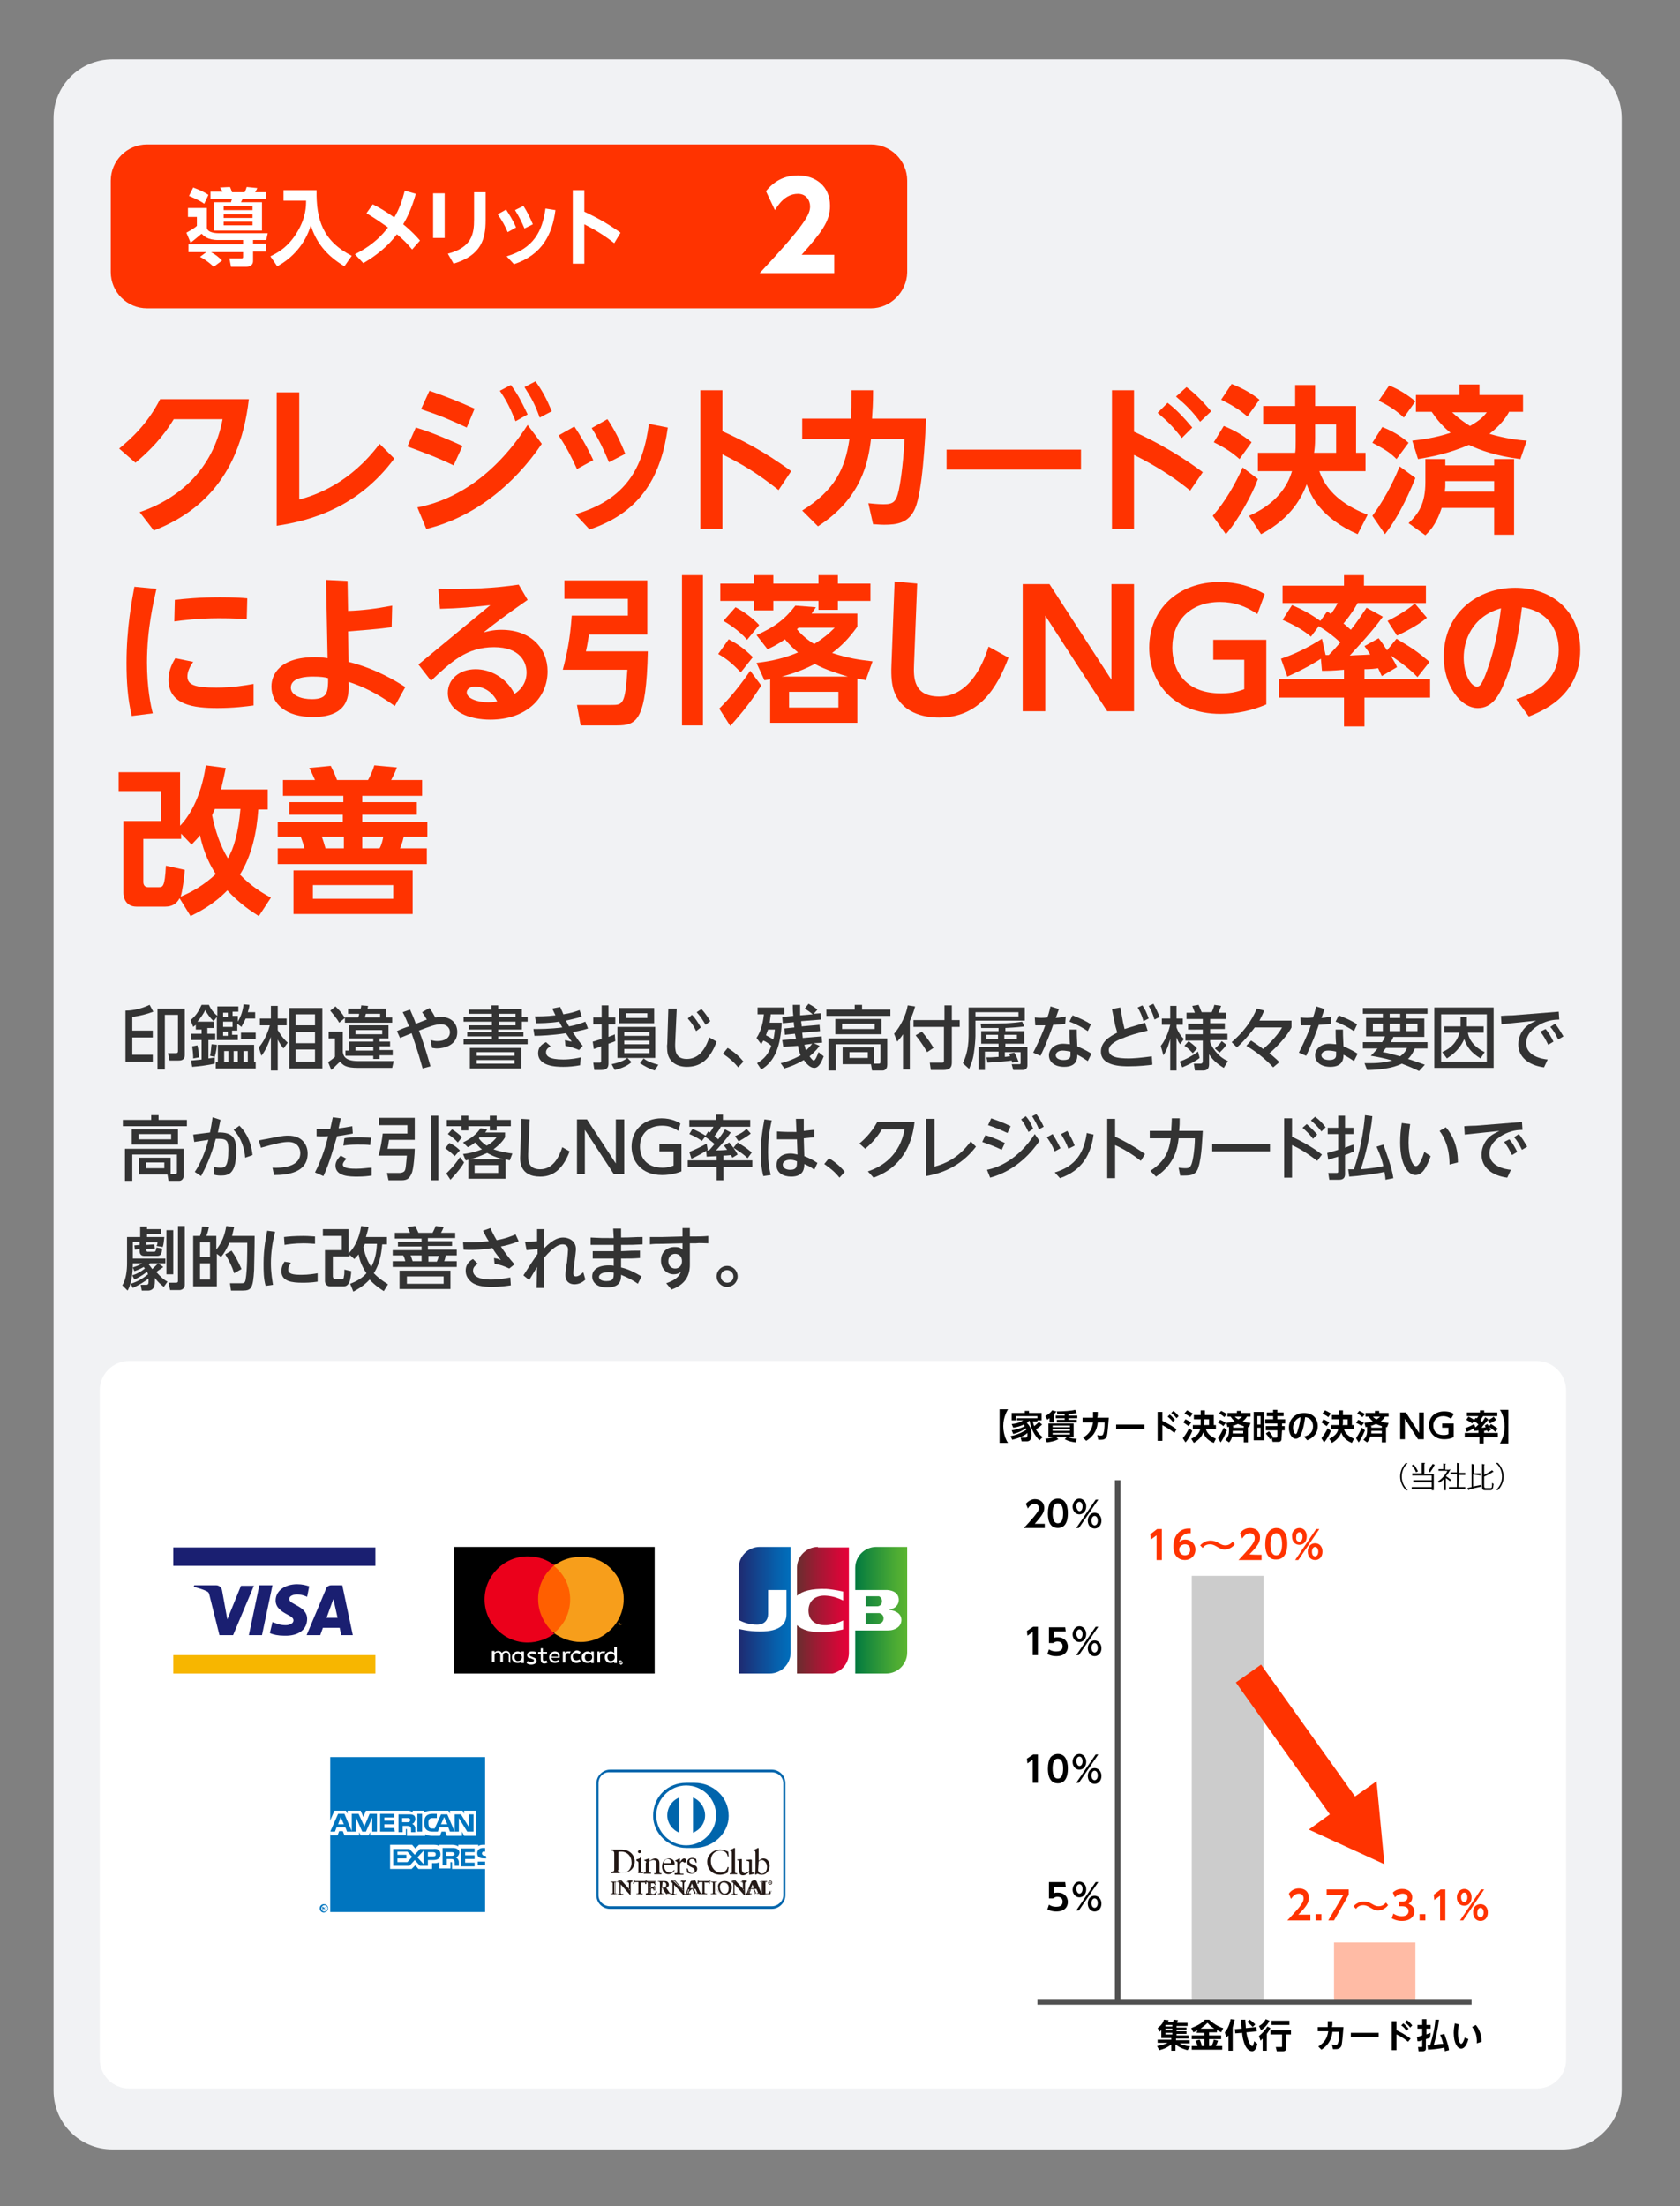 <?xml version="1.0" encoding="utf-8"?>
<!-- Generator: Adobe Illustrator 24.2.0, SVG Export Plug-In . SVG Version: 6.00 Build 0)  -->
<svg version="1.1" id="レイヤー_1" xmlns="http://www.w3.org/2000/svg" xmlns:xlink="http://www.w3.org/1999/xlink" x="0px"
	 y="0px" width="320px" height="420px" viewBox="0 0 320 420" style="enable-background:new 0 0 320 420;" xml:space="preserve">
<rect x="0" y="0" width="320" height="420" fill="#808080" stroke="none"/>
<style type="text/css">
	.st0{fill:#F1F2F4;}
	.st1{fill:#FF3300;}
	.st2{enable-background:new    ;}
	.st3{fill:#FFFFFF;}
	.st4{fill:#333333;}
	.st5{fill:#CCCCCC;}
	.st6{fill:#FFBBA5;}
	.st7{fill:none;stroke:#505050;stroke-width:1.077;stroke-miterlimit:10;}
	.st8{clip-path:url(#SVGID_1_);fill:url(#SVGID_2_);}
	.st9{clip-path:url(#SVGID_3_);fill:url(#SVGID_4_);}
	.st10{clip-path:url(#SVGID_5_);fill:url(#SVGID_6_);}
	.st11{clip-path:url(#SVGID_7_);fill:url(#SVGID_8_);}
	.st12{clip-path:url(#SVGID_9_);fill:url(#SVGID_10_);}
	.st13{fill:#0065AC;}
	.st14{fill:#231815;}
	.st15{fill:#F7B600;}
	.st16{fill:#1A1F71;}
	.st17{fill:#0075BF;}
	.st18{fill:#FF5F00;}
	.st19{fill:#EB001B;}
	.st20{fill:#F79E1B;}
</style>
<path class="st0" d="M297.6,409.2H21.4c-6.2,0-11.2-5-11.2-11.2V22.5c0-6.2,5-11.2,11.2-11.2h276.3c6.2,0,11.2,5,11.2,11.2V398
	C308.8,404.1,303.8,409.2,297.6,409.2z"/>
<g>
	<g>
		<g>
			<path class="st1" d="M26.6,97.5c7.4-2.5,14-8.1,15.8-17.7h-9.3c-1.1,1.8-3,4.7-7.3,8.3l-3.1-2.7c2.3-1.9,5.4-4.7,7.8-9.4h16.9
				c-1.8,16-10.7,22.1-18.1,25L26.6,97.5z"/>
			<path class="st1" d="M57,74.7v20.4c3.1-0.8,9.7-3.1,15.3-10.6l2.8,2.8c-6.8,9.2-15.7,11.8-22.4,12.8V74.7H57z"/>
			<path class="st1" d="M86.4,88.6c-3.1-1.5-5.3-2.3-8.8-3.6l1.6-3.6c1.7,0.5,4.5,1.5,8.9,3.5L86.4,88.6z M103.2,84.5
				c-5.3,7.8-12.9,14-22,16.2l-1.7-4.1c5.3-1,13.7-4.4,21-15.7L103.2,84.5z M88.9,81.4c-3.2-1.5-5.1-2.3-8.7-3.5l1.6-3.5
				c3.2,1.1,5.2,1.9,8.6,3.4L88.9,81.4z M97.3,73.3c1.3,1.7,2,3.1,3.2,5.6l-2.3,1.3c-1-2.4-1.5-3.6-3-5.8L97.3,73.3z M102,72.6
				c1.3,1.8,2.1,3.3,3.1,5.7l-2.3,1.2c-0.9-2.5-1.5-3.6-2.9-5.8L102,72.6z"/>
			<path class="st1" d="M109.4,81.2c1,1.5,2.2,3.4,3.6,6.4l-3.1,1.7c-1-2.2-1.9-4-3.5-6.4L109.4,81.2z M127.2,81.4
				c-1.2,8.7-4.7,16-14.9,19.4l-2.7-2.9c9.6-2.8,12.9-8.8,14-17.2L127.2,81.4z M115.7,79.8c1.4,2.1,2.4,4.1,3.4,6.6l-3.1,1.6
				c-1.1-2.6-1.8-4.1-3.3-6.5L115.7,79.8z"/>
			<path class="st1" d="M148.3,93.3c-4.3-3.4-7.1-5-10.7-6.8v14.2h-4.2V74.3h4.2v7.8c3.5,1.6,7.8,3.7,13.1,7.6L148.3,93.3z"/>
			<path class="st1" d="M152.8,83.6v-3.9h9.3c0.1-1.5,0.1-2.5,0.1-5.4h4.1c0,2.7-0.1,3.7-0.2,5.4h10.3c-0.2,4.2-0.7,13.9-2.1,17.1
				c-1.2,2.8-3.5,3.1-5.9,3.1c-0.9,0-1.6-0.1-2.1-0.1l-0.9-4c1.8,0.2,2.6,0.2,2.9,0.2c1.8,0,2.4-0.4,2.9-2.7
				c0.2-0.9,0.8-4.2,1.1-9.7h-6.4c-0.5,4.2-1.7,11.2-10.1,16.6l-3-3c6.3-3.9,8.2-8.1,9-13.6H152.8z"/>
			<path class="st1" d="M205.9,85.6v3.8h-25.6v-3.8H205.9z"/>
			<path class="st1" d="M226.7,93.4c-2.2-1.8-5.5-4.2-10.7-6.8v14.1h-4.2V74.3h4.2v7.9c1.8,0.8,7.2,3.3,13.1,7.7L226.7,93.4z
				 M222.4,76.7c1.7,1.3,3.1,2.8,4.7,4.7l-2,2c-1.6-2.1-2.7-3.2-4.6-4.8L222.4,76.7z M226,73.7c1.9,1.4,3.3,3,4.7,4.6l-2.1,2
				c-1.6-2.1-2.6-3.1-4.6-4.8L226,73.7z"/>
			<path class="st1" d="M239.6,91.2c-1.1,3-3.8,7.9-6.1,10.5l-2.5-3.5c2.4-2.7,4.3-6.1,5.7-9.2L239.6,91.2z M233.1,81.1
				c2,0.8,3.7,1.8,5.3,3.1l-2.3,3.2c-1.8-1.6-3.3-2.4-4.9-3.2L233.1,81.1z M234.6,73.1c2,0.8,3.7,1.7,5.3,3l-2.3,3.2
				c-1.5-1.3-2.8-2.1-5-3.2L234.6,73.1z M246.7,77.3v-4h3.8v4h7.8v8.9h1.8v3.5h-8.8c1.6,4.7,5.9,7,9.2,8.3l-1.9,3.7
				c-7.1-3.1-9-7.5-9.7-9.5c-0.9,2.3-2.8,6.4-8.7,9.5l-2.3-3.5c2.8-1.2,6.8-3.7,8.2-8.5h-6.5v-3.5h7.1c0.1-0.6,0.1-1.1,0.1-2.3v-3.1
				h-6.2v-3.5H246.7z M254.5,86.2v-5.4h-4v2.6c0,1.3-0.1,2.2-0.2,2.8H254.5z"/>
			<path class="st1" d="M269.6,91c-0.8,2-2.9,7-5.8,10.7l-2.4-3.5c3-4,4.8-8.4,5.2-9.4L269.6,91z M263.3,81.3c2.8,1.1,4.3,2.4,5,3
				l-2.3,3.1c-1.1-1.1-1.9-1.7-4.6-3.1L263.3,81.3z M264.6,73.4c2.1,0.8,3.9,2.1,5,3l-2.2,3.1c-1.4-1.3-2.9-2.3-4.8-3.2L264.6,73.4z
				 M274.6,96.7c-1.1,3.4-2.5,4.6-3.1,5.2l-3.2-2.3c1.9-1.8,3.2-3.7,3.2-7.8v-4.4h3.8v1.2h9.3v-1.2h3.8v14.4h-3.8v-5.1H274.6z
				 M287.4,78.5c-0.5,0.9-1.5,2.4-3.7,4.1c3.1,0.9,5.5,1.2,7.1,1.3l-1.2,3.5c-4.7-0.6-7.7-1.7-9.8-2.7c-4,1.7-7.3,2.3-9.7,2.7
				l-1.1-3.5c1.7-0.2,4.3-0.5,7.3-1.5c-0.6-0.5-2-1.6-3.6-4h-3v-3.2h8.3v-2h3.8v2h8.3v3.2H287.4z M284.6,93.6v-2h-9.3v0.7
				c0,0.4,0,0.5-0.1,1.3H284.6z M276.6,78.5c1.6,1.5,2.8,2.2,3.4,2.6c1.9-1.1,2.5-1.7,3.2-2.6H276.6z"/>
			<path class="st1" d="M29.8,112.1c-0.5,2.3-1.8,7.5-1.8,14c0,4.8,0.7,8.2,1.1,9.7l-4,0.5c-0.8-3.3-1-6.7-1-10.1
				c0-6.6,1-11.8,1.5-14.5L29.8,112.1z M48.3,134.3c-1.5,0.2-3.9,0.5-6.9,0.5c-4.5,0-9.3-0.6-9.3-5.4c0-1.5,0.5-2.8,1.3-4.1l3.4,0.7
				c-1,1.4-1.1,2.3-1.1,2.8c0,1.6,1.5,2.1,5.5,2.1c3,0,5.4-0.4,7.1-0.7L48.3,134.3z M33.3,114.2c1.7-0.2,4.7-0.5,8.6-0.5
				c2.6,0,4.1,0.1,5.2,0.2l-0.1,4c-0.8-0.1-2.6-0.2-5.3-0.2c-4,0-7,0.4-8.5,0.6L33.3,114.2z"/>
			<path class="st1" d="M66.3,116.3c2.8-0.1,5.2-0.4,8.4-1l-0.1,4.1c-3.8,0.5-4.9,0.5-8.3,0.8l0.1,5.8c5.2,1.3,9.1,3.7,10.8,4.8
				l-2,3.6c-3.5-2.5-6.1-3.7-8.8-4.6c0.1,2.4,0.2,6.7-6.8,6.7c-5.1,0-7.9-2.5-7.9-5.8c0-2.3,1.6-5.6,8.3-5.6c1.1,0,1.8,0.1,2.4,0.2
				l-0.3-14.9l4.1,0.2L66.3,116.3z M59.6,128.8c-1.1,0-4.2,0.1-4.2,2.1c0,1.5,2,2.2,4,2.2c3,0,3.1-1.4,3.1-4
				C61.9,128.9,61,128.8,59.6,128.8z"/>
			<path class="st1" d="M79.7,126.5l13.7-11.3c-3.7,0.4-5.7,0.6-9.6,0.7l-0.3-3.8c5.9,0.1,10.6-0.1,15.3-0.8l1.7,2.9
				c-3.9,2.7-6.7,4.8-8.4,6.2c0.8-0.2,1.8-0.5,3.4-0.5c5.7,0,8.8,3.6,8.8,7.9c0,5.1-4.1,9.2-10.9,9.2c-4,0-8.1-1.5-8.1-5.1
				c0-2.6,2.2-4.5,5.3-4.5c2.7,0,5.8,1.5,7.4,4.7c2.3-1.5,2.3-3.6,2.3-4.1c0-1.9-1.2-4.8-6.2-4.8c-5.2,0-8.2,2.8-12,6.4L79.7,126.5z
				 M90.5,130.7c-0.8,0-1.6,0.4-1.6,1.1c0,1.3,2.4,1.9,4.1,1.9c0.8,0,1.4-0.1,1.7-0.2C93.2,130.7,90.8,130.7,90.5,130.7z"/>
			<path class="st1" d="M107.5,110.5h15.8v10.3h-11.1c-0.2,0.9-0.2,1.5-0.6,3.2h11.8c-0.3,13.2-2.1,14.1-5.9,14.1h-6.9l-0.7-3.9h6.5
				c2.2,0,2.7,0,3.1-6.7h-12.3c0.8-3,1.4-5.9,1.7-10.3h10.7V114h-12.1V110.5z M129.9,109.5h4v28.6h-4V109.5z"/>
			<path class="st1" d="M141.1,128c-1.8-1.9-2.9-2.7-4.3-3.5l2-2.8c1.3,0.7,2.7,1.5,4.6,3.4L141.1,128z M137,134.9
				c0.8-0.8,3.1-3.1,5.9-7.2l2.1,2.8c-0.8,1.2-2.2,3.6-5.9,7.7L137,134.9z M147.3,109.5v1.6h8.6v-1.6h3.7v1.6h6.2v3.3h-6.2v1.7h-3.7
				v-1.7h-8.6v1.8h-3.7v-1.8h-6.4v-3.3h6.4v-1.6H147.3z M142.3,121.8c-1.5-1.8-3.8-3.2-4.5-3.6l2.3-2.6c2.3,1.2,4.1,2.9,4.5,3.4
				L142.3,121.8z M163.4,137.6h-16.7v-8.3c-0.2,0-0.2,0.1-1.1,0.2l-1.5-3.3c1.4-0.2,4.4-0.5,7.9-2c-0.7-0.6-1.5-1.3-2.5-2.5
				c-1.5,1.1-2.5,1.5-3.3,1.9l-2.1-2.7c3.4-1.5,5.4-3,7.4-5.6l3.9,0.3c-0.3,0.5-0.5,0.7-0.8,1.2h8.7v2.5c-1.8,2.5-3.1,3.7-4.8,5
				c3,1,5.1,1.3,7.7,1.6l-1.3,3.6c-0.8-0.2-1.1-0.2-1.6-0.3V137.6z M161.5,128.8c-1.4-0.4-4.3-1.3-6.3-2.4c-1.2,0.6-2.9,1.5-6.3,2.4
				H161.5z M159.7,131.7h-9.4v3h9.4V131.7z M152.1,119.5c-0.1,0.1-0.2,0.2-0.3,0.3c1.4,1.7,3.1,2.7,3.3,2.8c1.7-1.1,2.6-1.8,3.9-3.1
				H152.1z"/>
			<path class="st1" d="M174.7,111.1l-0.6,15.4c-0.1,2.5-0.1,6.1,4.8,6.1c5.4,0,8.1-5.4,9.4-9.5l3.8,2.1
				c-2.2,5.8-5.6,11.4-13.2,11.4c-3,0-7.3-0.9-8.7-5.3c-0.3-1-0.5-2.4-0.4-4.7l0.6-15.9L174.7,111.1z"/>
			<path class="st1" d="M199.9,111.2l11.8,18.2v-18.2h4.3v24.2h-5.1l-11.8-18.2v18.2h-4.3v-24.2H199.9z"/>
			<path class="st1" d="M239.5,116.9c-2.2-1.5-4.4-2.3-7.1-2.3c-5.9,0-9.1,3.8-9.1,8.7c0,3.7,1.9,8.7,9.3,8.7c2.3,0,3.6-0.5,4.4-0.8
				v-5.6h-5.9v-3.8h10.1v12.3c-2.8,1.2-5.7,1.8-8.7,1.8c-9.2,0-13.6-6.2-13.6-12.6c0-7.4,5.6-12.5,13.4-12.5c4.5,0,7.4,1.6,8.6,2.3
				L239.5,116.9z"/>
			<path class="st1" d="M256,127.5c-2.3,0.2-3.1,0.2-4.2,0.2l-0.2-2.3c-0.9,0.6-3,1.9-6.4,3.4l-1.2-3.4c2.6-0.9,4.8-1.9,7.8-3.8
				l0.7,3.1h0.6c0.8-0.8,1.7-1.8,2.2-2.4c-1.3-1.2-2.6-2.2-4.1-3.1l-1.5,2c-1.6-1.4-3.8-2.5-5.4-3.2l1.8-2.8c0.9,0.4,2.7,1.1,5.4,3
				l1.3-1.8c0.4,0.3,0.5,0.3,0.7,0.5c0.8-1.1,1-1.5,1.3-2.1h-10.5v-3.3H256v-2h3.8v2h11.8v3.3h-13c-0.5,0.9-1.2,2.1-2.7,3.9
				c0.3,0.2,0.5,0.4,1.4,1.2c1.2-1.5,2.1-2.9,3-4.2l3.1,1.7c-2,2.8-4.5,5.4-6.3,7.4c1.3-0.1,2.6-0.1,3.9-0.2
				c-0.3-0.5-0.5-0.8-1.1-1.6l2.7-1.5c0.6,0.8,0.7,0.9,1.6,2.3l1.8-2.2c3,1.8,3.8,2.3,6.3,4.4l-2.3,2.9c-2.1-2.2-4.7-3.8-5.1-4.1
				c0.7,1.2,0.9,1.5,1.2,2.2l-2.9,1.7c-0.4-0.8-0.5-1.1-0.7-1.5c-0.6,0.1-1.2,0.2-2.6,0.2v1.9h12.5v3.5h-12.5v5.5H256v-5.5h-12.4
				v-3.5H256V127.5z M271.8,117.6c-1.9,1.6-4.8,3-5.7,3.4l-1.8-2.8c0.6-0.3,3.2-1.6,5.2-3.3L271.8,117.6z"/>
			<path class="st1" d="M288.8,133.1c5-1.6,8.1-4.4,8.1-9.4c0-3.1-1.5-7.3-7-8.1c-0.4,3.3-1.3,10.1-3.8,15.4
				c-0.6,1.2-1.8,3.8-4.6,3.8c-3.3,0-6.5-4.3-6.5-9.8c0-8.2,6.3-13.1,13.6-13.1c7.4,0,12.4,4.8,12.4,11.8c0,9-7.6,11.8-9.8,12.7
				L288.8,133.1z M278.8,125.2c0,3.2,1.4,5.5,2.5,5.5c0.5,0,0.9-0.1,2-3.2c1.6-4.5,2.2-8.4,2.6-11.7
				C280.3,117.4,278.8,122,278.8,125.2z"/>
			<path class="st1" d="M34.2,171c-0.5,1-1.4,1.6-2.7,1.6H26c-2.1,0-2.5-1.8-2.5-2.6v-13.7h7.2v-5.7h-8.1V147h11.7v10.2
				c1.4-1.4,4-5.1,4.9-11.5l3.8,0.5c-0.2,1-0.4,2-0.9,4.1H51v3.8h-1.8c-0.3,4.3-1.2,8.7-3.5,12.4c2.3,2.4,4.5,3.6,5.9,4.4l-2.3,3.5
				c-1.4-0.9-3.6-2.3-6-4.9c-2.6,2.7-5.4,4.1-7,4.9L34.2,171z M35.2,165.6c-0.1,1.6-0.5,4.3-0.8,5.1c2.2-0.9,4.6-2.3,6.7-4.3
				c-0.9-1.4-2.3-3.9-3-7.4c-0.6,0.8-1,1.1-1.6,1.8l-2-2.1v1h-7.2v8.2c0,0.6,0.3,1,0.9,1h2c0.8,0,1.2,0,1.4-4.1L35.2,165.6z
				 M40.9,154.1c-0.4,0.8-0.4,0.9-0.5,1.1c0.6,2.9,1.5,5.7,3,8.2c1.1-1.8,2-4.8,2.4-9.4H40.9z"/>
			<path class="st1" d="M80.6,151.5H69v1.2h10.4v2.4H69v1.4h12.4v2.8h-4.5c-0.3,1.3-0.5,1.7-0.7,2.2h5.1v3H52.9v-3H58
				c-0.4-1.5-0.6-1.8-0.7-2.2h-4.4v-2.8h12.4v-1.4H55.1v-2.4h10.3v-1.2H53.9v-3H60c-0.4-0.9-0.6-1.4-1.1-2.3l4.1-0.4
				c0.9,1.8,1,2.2,1.2,2.7h5.9c0.5-0.9,0.9-1.8,1.2-2.8l4.3,0.4c-0.2,0.5-0.3,0.9-1.1,2.4h5.9V151.5z M78.6,174H55.9v-8.3h22.7V174z
				 M74.9,168.5H59.6v2.6h15.3V168.5z M65.4,159.3h-4.1c0.2,0.5,0.5,1.5,0.7,2.2h3.5V159.3z M72.3,161.5c0.4-0.7,0.6-1.6,0.7-2.2h-4
				v2.2H72.3z"/>
		</g>
	</g>
</g>
<g>
	<path class="st1" d="M165.9,58.7H28c-3.8,0-6.9-3.1-6.9-6.9V34.4c0-3.8,3.1-6.9,6.9-6.9h137.9c3.8,0,6.9,3.1,6.9,6.9v17.5
		C172.7,55.6,169.6,58.7,165.9,58.7z"/>
	<g class="st2">
		<path class="st3" d="M46.2,45.7h-4.6c-2.1,0-2.8-0.8-3.2-1.2c-0.5,0.4-1.4,1.2-2.1,1.7l-0.8-1.9c1.1-0.6,1.7-1,2-1.3v-1.7h-1.7
			v-1.7h3.6v3.8c0.2,1,2,1,2.3,1H51l-0.3,1.3h-2.5v0.7h2.5v1.5h-2.5v1.8c0,1.1-1.2,1.1-1.3,1.1H44l-0.3-1.6h2.3
			c0.3,0,0.3-0.2,0.3-0.3v-0.9h-6.1c0.9,0.5,1.4,0.9,2.1,1.6l-1.6,1.2c-1-1-2.2-1.7-2.6-1.9l1.2-0.9h-3.4v-1.5h10.4V45.7z
			 M36.8,35.7c1.3,0.5,2,0.8,2.9,1.4l-0.8,1.7c-0.4-0.3-1-0.7-2.9-1.5L36.8,35.7z M40.1,36.5h2.3c-0.1-0.2-0.3-0.6-0.5-0.8l1.9-0.1
			c0.1,0.2,0.2,0.4,0.4,1h2.4c0.3-0.6,0.3-0.8,0.4-1l2,0.2c-0.1,0.3-0.2,0.4-0.4,0.8h2.1v1.3h-4.5c-0.1,0.2-0.2,0.4-0.3,0.6h4v5.4
			h-9.2v-5.4H44c0.1-0.4,0.1-0.4,0.2-0.6h-4.1V36.5z M42.6,39.4V40h5.5v-0.7H42.6z M42.6,40.8v0.7h5.5v-0.7H42.6z M42.6,42.2v0.7
			h5.5v-0.7H42.6z"/>
		<path class="st3" d="M54,36.2h6.3c-0.1,5.6,1.2,9.7,6.7,12.5l-1.4,2c-3.5-2.1-5.4-4.6-6.4-7.8c-1,3.4-3.4,6.2-6.4,7.8l-1.3-1.9
			c1.2-0.6,3.3-1.6,5.1-4.6c1.7-2.8,1.7-5,1.7-6H54V36.2z"/>
		<path class="st3" d="M71,38.9c1.4,0.7,2.4,1.3,4.1,2.5c1-1.7,1.5-3.2,2-5.1l2.1,0.6c-0.8,2.9-1.8,4.8-2.4,5.8
			c1.6,1.3,2.5,2.3,3.2,3.1l-1.5,1.7c-1-1.2-1.6-1.8-2.9-2.9c-1.7,2.3-4,4.1-6.4,5.5l-1.6-1.7c1-0.5,4-2,6.3-5.1
			c-1.3-0.9-2.4-1.7-4.1-2.7L71,38.9z"/>
		<path class="st3" d="M84.7,36.8v8.5h-2.2v-8.5H84.7z M92.5,36.5v5.4c0,3.6-0.8,6.7-6.1,8.3l-1.1-1.9c4.6-1.2,5-3.8,5-6.5v-5.2
			H92.5z"/>
		<path class="st3" d="M96.4,39.9c0.5,0.8,1.2,1.8,1.9,3.4l-1.6,0.9c-0.5-1.2-1-2.1-1.9-3.4L96.4,39.9z M105.8,40
			c-0.6,4.6-2.5,8.5-7.9,10.3l-1.4-1.5c5.1-1.5,6.8-4.7,7.4-9.1L105.8,40z M99.7,39.2c0.7,1.1,1.2,2.1,1.8,3.5l-1.6,0.8
			c-0.6-1.4-1-2.2-1.8-3.5L99.7,39.2z"/>
		<path class="st3" d="M117,46.3c-2.3-1.8-3.8-2.6-5.7-3.6v7.5h-2.2v-14h2.2v4.1c1.9,0.9,4.1,2,6.9,4L117,46.3z"/>
	</g>
	<g class="st2">
		<path class="st3" d="M158.9,48.5v3.5h-14.2c8.7-9.3,9.6-11.2,9.6-12.7c0-1.1-0.7-2.4-2.3-2.4c-2.5,0-3.8,2.2-4.4,3.1l-1.7-3.6
			c1.6-2,3.6-3,6.1-3c3.3,0,6.1,2,6.1,5.8c0,3-1.7,5.1-5.4,9.3H158.9z"/>
	</g>
</g>
<path class="st3" d="M292.8,397.6H24.6c-3.1,0-5.6-2.5-5.6-5.6V264.7c0-3.1,2.5-5.6,5.6-5.6h268.1c3.1,0,5.6,2.5,5.6,5.6V392
	C298.4,395.1,295.8,397.6,292.8,397.6z"/>
<g>
	<g>
		<path class="st4" d="M23.9,192.4c0.7,0,2.5-0.1,4.6-1.1l0.7,1.3c-1.3,0.5-2.6,0.8-4,1v2.6h3.9v1.3h-3.9v3.3h3.9v1.3h-5.2V192.4z
			 M35.2,200.8c0,1.1-0.8,1.1-1.3,1.1h-1.6l-0.3-1.4h1.5c0.3,0,0.4-0.1,0.4-0.4v-6.9h-2.5v10.4h-1.4V192h5.2V200.8z"/>
		<path class="st4" d="M37.3,195.1c-0.2,0.2-0.3,0.2-0.5,0.4l-0.5-1.3c1-0.8,1.5-1.6,2.1-2.9h1.4c0.4,1,1.2,1.8,1.6,2.1v-1.8h4v1
			h-1.1v0.8h1v1.1c0.3-0.5,0.9-1.6,1.1-3.3l1.1,0.1c0,0.4-0.1,0.7-0.3,1.4h1.4v1.2h-1.8c-0.4,0.9-0.7,1.3-0.8,1.6l-0.8-0.6v1.3h-1
			v0.8h1.1v1h-4v-4.4l-0.6,0.8c-0.7-0.6-1.3-1.5-1.6-2.1c-0.4,0.8-0.9,1.5-1.5,2.2h3.1v1.2h-1.2v1.1H41v1.2h-1.3v3.5
			c0.6-0.1,0.9-0.1,1.2-0.2v1.2c-1.4,0.3-2.9,0.5-4.3,0.6l-0.2-1.2c0.8-0.1,1.3-0.1,2-0.2v-3.7h-2v-1.2h2V196h-1.1V195.1z M37.6,199
			c0.2,0.9,0.3,1.4,0.3,2.3l-1.1,0.2c0-0.4,0-1-0.2-2.3L37.6,199z M41.3,198.9c0,0.4-0.1,1.3-0.4,2.3l-0.9-0.2
			c0.2-0.7,0.2-1.6,0.3-2.2L41.3,198.9z M48.4,198.9v3.3h0.3v1.2h-7.6v-1.2h0.4v-3.3H48.4z M42.5,192.8v0.8h0.9v-0.8H42.5z
			 M42.5,194.5v1h1.8v-1H42.5z M42.5,196.4v0.8h0.9v-0.8H42.5z M42.7,200.1v2.1h0.8v-2.1H42.7z M44.5,200.1v2.1h0.8v-2.1H44.5z
			 M48.7,196.6v1.2h-2.8v-1.2H48.7z M46.4,200.1v2.1h0.8v-2.1H46.4z"/>
		<path class="st4" d="M54,199.6c-0.4-0.5-0.7-0.9-1.1-1.7v5.9h-1.3v-6.4c-0.8,2.2-1.3,2.9-1.8,3.6l-0.5-1.6
			c0.4-0.5,1.4-1.7,2.1-4.2h-1.9v-1.3h2.1v-2.4h1.3v2.4h1.7v1.3h-1.7v0.9c0.3,0.5,0.9,1.5,1.9,2.4L54,199.6z M61.4,203.4h-6.3v-11.5
			h6.3V203.4z M60,193.1h-3.7v2.1H60V193.1z M60,196.5h-3.7v2.1H60V196.5z M60,199.8h-3.7v2.3H60V199.8z"/>
		<path class="st4" d="M62.7,196.4h2.6v3.9c0.1,0.5,0.2,1.7,2.9,1.7H75l-0.3,1.3h-6.5c-2.3,0-2.9-0.5-3.4-1.2
			c-0.6,0.5-1.1,1.1-1.7,1.6l-0.6-1.5c0.3-0.2,1-0.7,1.3-1v-3.5h-1.2V196.4z M63.9,191.6c0.7,0.7,1.2,1.2,1.8,2.2l-1.1,0.9
			c-0.4-0.8-1.4-1.9-1.7-2.3L63.9,191.6z M68.7,192c0.1-0.3,0.1-0.4,0.1-0.6l1.3,0.1c0,0.1-0.1,0.5-0.1,0.5h3.6v1.7h1.1v1h-9v-1h2.5
			c0.1-0.2,0.2-0.4,0.2-0.7h-2.1V192H68.7z M74,195.2v2.5h-1.7v0.6h2v0.9h-2v0.7h2.5v1h-2.5v0.7h-1.2V201h-5.3v-1h0.7v-1.7h4.6v-0.6
			h-4.6v-2.5H74z M67.7,196.1v0.8h5.1v-0.8H67.7z M67.7,199.3v0.7h3.4v-0.7H67.7z M72.4,193.7V193h-2.7c-0.1,0.2-0.1,0.4-0.2,0.7
			H72.4z"/>
		<path class="st4" d="M81.8,191.9c0.2,0.3,0.6,0.8,1.1,1.8c0.3,0,0.7-0.1,1.1-0.1c1.6,0,3.1,0.9,3.1,2.9c0,2.5-2.5,3.1-3.9,3.1
			c-0.4,0-0.7-0.1-0.9-0.1L82,198c0.5,0.1,0.8,0.2,1.3,0.2c1.4,0,2.4-0.6,2.4-1.7c0-0.8-0.6-1.5-1.7-1.5c-1.1,0-2.1,0.4-4.2,1.2
			c0.6,1.5,1.3,3.7,2.2,6.8l-1.5,0.4c-1-3.6-1.8-5.8-2.1-6.7c-1.7,0.7-1.7,0.7-2.2,0.9l-0.6-1.3c0.6-0.3,1.6-0.7,2.3-0.9
			c-0.5-1.3-0.9-2.2-1.2-2.7l1.4-0.5c0.4,0.9,0.8,1.8,1.1,2.7c0.6-0.2,1.5-0.6,2.1-0.8c-0.3-0.5-0.6-1-0.9-1.4L81.8,191.9z"/>
		<path class="st4" d="M93.6,192.1v-0.7h1.3v0.7h4.5v1.5h1.1v0.9h-1.1v1.5h-4.5v0.5h4.8v0.8h-4.8v0.5h5.6v1H88.3v-1h5.4v-0.5h-4.7
			v-0.8h4.7V196h-4.4v-0.8h4.4v-0.7h-5.4v-0.9h5.4V193h-4.4v-0.8H93.6z M99.3,199.5v3.9h-9.8v-3.9H99.3z M90.8,200.3v0.7H98v-0.7
			H90.8z M90.8,201.8v0.7H98v-0.7H90.8z M98.2,193h-3.2v0.6h3.2V193z M98.2,194.5h-3.2v0.7h3.2V194.5z"/>
		<path class="st4" d="M112,195.8c-0.6,0.2-1.4,0.4-2.9,0.7c0.8,1.2,1.2,1.8,1.9,2.6l-0.7,0.8c-0.9-0.4-1.6-0.6-2.6-0.8l-0.1-1.1
			c0.5,0.1,1.1,0.3,1.3,0.3c-0.3-0.4-0.6-0.9-1.1-1.6c-2.6,0.4-5,0.5-6,0.5l-0.2-1.3c1.1,0,3.2,0,5.5-0.3c-0.2-0.4-0.5-0.9-0.6-1.1
			c-1.9,0.3-3.7,0.3-4.4,0.3l-0.2-1.3c0.8,0,2.2,0,3.9-0.2c-0.4-0.9-0.5-1-0.6-1.3l1.5-0.3c0.2,0.5,0.3,0.6,0.6,1.4
			c1.3-0.2,2-0.4,3.1-0.8l0.4,1.2c-0.4,0.2-1.2,0.4-3,0.8c0.2,0.4,0.5,1,0.6,1.1c1.1-0.2,2.1-0.5,3.1-0.9L112,195.8z M110.5,202.8
			c-1.1,0.2-2.1,0.3-3.2,0.3c-1.4,0-4.8-0.1-4.8-2.6c0-1.4,1.1-1.9,1.5-2.1l0.9,0.8c-0.9,0.4-0.9,1-0.9,1.1c0,0.7,0.5,1.4,3.3,1.4
			c1.5,0,2.9-0.3,3.3-0.4L110.5,202.8z"/>
		<path class="st4" d="M112.9,198.3c0.5-0.1,0.6-0.2,1.7-0.5V195H113v-1.3h1.6v-2.3h1.3v2.3h1.3v1.3h-1.3v2.4
			c0.7-0.3,0.9-0.3,1.2-0.5l0.1,1.3c-0.4,0.2-0.8,0.3-1.3,0.5v3.8c0,0.8-0.4,1.2-1.4,1.2h-1.3l-0.2-1.4h1.1c0.3,0,0.4,0,0.4-0.3
			v-2.8c-0.5,0.2-0.8,0.3-1.4,0.5L112.9,198.3z M116.5,202.6c0.8-0.2,2-0.4,3-1.2h-1.9v-5.9h7.2v5.9h-5.3l0.8,0.8
			c-1,0.9-2.4,1.3-3.2,1.5L116.5,202.6z M124.6,191.9v2.9h-6.7v-2.9H124.6z M118.9,196.5v0.7h4.8v-0.7H118.9z M118.9,198.1v0.7h4.8
			v-0.7H118.9z M118.9,199.7v0.8h4.8v-0.8H118.9z M119.2,192.9v0.9h4.1v-0.9H119.2z M124.7,203.8c-0.9-0.3-1.9-0.8-2.8-1.4l0.7-0.9
			c0.4,0.3,0.9,0.7,2.8,1.2L124.7,203.8z"/>
		<path class="st4" d="M128.9,192l-0.3,6.7c0,1-0.1,2.9,2.2,2.9c1.8,0,3.3-1.1,4.3-4.1l1.4,0.8c-1.4,3.8-3.4,4.8-5.7,4.8
			c-1.8,0-3.5-0.9-3.7-3c0-0.4-0.1-1,0-1.4l0.2-6.7L128.9,192z M131.8,193.2c0.7,0.7,1.1,1.4,1.7,2.4l-0.9,0.7
			c-0.5-1-0.8-1.5-1.6-2.4L131.8,193.2z M133.6,192.1c0.3,0.3,0.9,1,1.7,2.3l-0.9,0.7c-0.6-1-0.9-1.5-1.7-2.4L133.6,192.1z"/>
		<path class="st4" d="M138.6,199.5c1.3,0.8,2.2,1.6,3,2.6l-1,1.1c-0.8-1-1.6-1.7-2.9-2.6L138.6,199.5z"/>
		<path class="st4" d="M144.1,197.6c1-1.5,1.3-3.4,1.4-4.5h-1.2v-1.3h5.1v1.3h-2.6c0,0.3-0.1,0.7-0.2,1.6h2.3
			c-0.2,4.4-1.3,7.4-3.9,8.9l-0.8-1.2c1.4-0.8,2.2-1.8,2.7-3.3c-0.4-0.4-1-0.8-1.5-1c-0.2,0.3-0.3,0.5-0.4,0.7L144.1,197.6z
			 M146.3,196c-0.2,0.5-0.3,0.8-0.4,1.1c0.6,0.3,0.8,0.4,1.4,0.8c0.2-0.8,0.2-1.3,0.3-1.9H146.3z M148.7,202.4
			c0.6-0.1,2.2-0.6,3.8-1.5c-0.2-0.5-0.4-0.9-0.5-1.8l-2.8,0.2L149,198l2.6-0.2c0-0.2-0.1-0.5-0.2-1l-1.9,0.2l-0.1-1.2l1.9-0.2
			c0-0.2-0.1-0.4-0.1-1l-2.1,0.2l-0.1-1.2l2.1-0.2c-0.1-1-0.1-1.6-0.1-2.1h1.4c0,0.6,0,1.1,0,2l2.4-0.2c-0.7-0.6-1.4-1-1.5-1.1
			l0.7-0.9c0.2,0.1,1,0.5,1.7,1.1l-0.7,0.8l1.3-0.1l0.1,1.2l-3.8,0.3c0,0.3,0.1,0.7,0.1,1l3.4-0.3l0.1,1.2l-3.4,0.3
			c0,0.2,0.1,0.7,0.1,1l3.6-0.3l0.1,1.2l-1.6,0.1l1.1,0.5c-0.2,0.3-0.7,1-1.9,2c0.3,0.4,0.6,0.8,0.8,0.8c0.3,0,0.7-1,0.9-1.6l1,0.8
			c-0.4,1-0.9,2.2-1.8,2.2c-0.8,0-1.5-0.8-2-1.5c-1.7,1-3,1.4-3.7,1.6L148.7,202.4z M153.2,198.9c0.1,0.2,0.2,0.7,0.3,1.1
			c0.7-0.6,1-1.1,1.2-1.3L153.2,198.9z"/>
		<path class="st4" d="M169.6,193.4h-12.2v-1.2h5.4v-0.9h1.4v0.9h5.4V193.4z M160.5,202.5v-3.1h6v3.1h0.9c0.2,0,0.3-0.1,0.3-0.3
			v-3.4h-8.5v5h-1.4v-6.1h11.2v5c0,1-0.7,1.1-0.8,1.1h-2.1l-0.2-1.2H160.5z M167.9,196.9h-8.8V194h8.8V196.9z M166.6,194.9h-6.2v1
			h6.2V194.9z M165.3,200.3h-3.5v1.1h3.5V200.3z"/>
		<path class="st4" d="M172,196.9c-0.5,0.8-0.8,1-1.1,1.4l-0.6-1.5c1.3-1.5,2.3-3.6,2.6-5.4l1.4,0.2c-0.1,0.5-0.4,1.4-1,2.8v9.2H172
			V196.9z M179.9,191.4h1.4v2.8h1.5v1.3h-1.5v6.8c0,0.9-0.4,1.4-1.6,1.4h-2.4l-0.2-1.4l2.4,0c0.3,0,0.3-0.2,0.3-0.4v-6.4H174v-1.3
			h5.9V191.4z M175.6,196.4c1.1,1.3,1.9,2.5,2.2,3.1l-1.2,0.8c-0.3-0.5-1.1-1.9-2.2-3.2L175.6,196.4z"/>
		<path class="st4" d="M184.5,191.8h10.7v2.5h-9.4v2.9c0,0.6-0.1,2-0.3,3.3c-0.2,1.5-0.7,2.4-0.9,3l-1.2-1.1
			c0.3-0.6,1.1-2.3,1.1-5.2V191.8z M185.8,192.7v0.8h8.2v-0.8H185.8z M192.8,202.3c0-0.1-0.1-0.3-0.1-0.4c-0.5,0.1-2.9,0.3-4.6,0.4
			l-0.2-1c0.6,0,1.1,0,2.3-0.1v-1h-2.6v3.5h-1.2v-4.4h3.8v-0.6h-3.3v-2.4h3.3v-0.6c-1.8,0-2,0-3.3,0l-0.1-0.8c3.9,0,6.2-0.1,7.9-0.4
			l0.4,0.9c-0.6,0.1-1.6,0.2-3.6,0.3v0.6h3.6v2.4h-3.6v0.6h4.2v3.5c0,0.9-0.8,0.9-0.9,0.9h-1.8l-0.3-1.1h1.5c0.2,0,0.2-0.1,0.2-0.3
			v-2h-3v0.9c0.3,0,0.7-0.1,1-0.1c-0.1-0.2-0.1-0.3-0.2-0.5l1-0.2c0.5,0.8,0.7,1.5,0.8,1.7L192.8,202.3z M187.9,197v0.8h2.2V197
			H187.9z M191.3,197v0.8h2.4V197H191.3z"/>
		<path class="st4" d="M201.7,192.1c-0.1,0.3-0.5,1.4-0.6,1.7c1-0.1,1.5-0.2,1.9-0.3l-0.1,1.4c-0.6,0.1-1.7,0.2-2.3,0.2
			c-0.4,1.2-1.3,3.6-2.4,5.9l-1.4-0.6c0.4-0.8,1.3-2.5,2.3-5.2c-0.6,0-1.3,0-1.9,0l-0.1-1.5c1,0.1,1.5,0.1,2.4,0
			c0.4-1.1,0.4-1.4,0.6-2.1L201.7,192.1z M207.2,202c-0.6-0.4-1.2-0.8-2-1.2c0,0.6,0,2.3-2.5,2.3c-1.8,0-2.9-0.9-2.9-2.2
			c0-1.1,1-2.2,2.7-2.2c0.5,0,1,0.1,1.3,0.1c-0.1-0.9-0.1-1.9-0.1-2.8l1.4,0c0,0.9,0,1.1,0.1,3.2c0.4,0.2,1.3,0.5,2.7,1.4L207.2,202
			z M202.4,200c-0.8,0-1.3,0.4-1.3,0.9c0,0.6,0.7,0.9,1.5,0.9c1.3,0,1.3-0.7,1.3-1c0-0.1,0-0.2,0-0.6
			C203.4,200.1,202.8,200,202.4,200z M204.3,193.3c1.5,0.6,2.4,1,3.5,1.7l-0.6,1.3c-0.9-0.6-2.1-1.3-3.5-1.8L204.3,193.3z"/>
		<path class="st4" d="M211.8,192.1l1.6-0.3l0.5,2.8c0.1,0.5,0.2,0.8,0.3,1.3c1.2-0.4,2.7-0.8,3.9-1.2l0.5,1.5
			c-2,0.5-3.5,0.9-4.6,1.4c-0.9,0.3-2.8,1.1-2.8,2.3c0,1.3,1.6,1.6,3.8,1.6c0.8,0,2.2-0.1,4.4-0.4l0.1,1.6c-0.8,0.1-2.5,0.3-4.5,0.3
			c-1.3,0-5.3,0-5.3-2.8c0-1.9,1.7-2.9,3.1-3.6c-0.1-0.5-0.3-1-0.4-1.5L211.8,192.1z M217.6,191.4c0.5,0.7,0.8,1.4,1.2,2.5l-1,0.5
			c-0.3-1.1-0.6-1.7-1.1-2.6L217.6,191.4z M219.7,191.1c0.5,0.9,0.8,1.6,1.2,2.5l-1,0.5c-0.3-1.1-0.6-1.7-1.1-2.6L219.7,191.1z"/>
		<path class="st4" d="M221.1,199.1c1.3-1.6,1.7-3.7,1.8-4h-1.6v-1.2h1.6v-2.4h1.2v2.4h1.2v1.2h-1.2v0.5c0.4,1.1,0.9,1.7,1.4,2.2
			l-0.7,1c-0.4-0.5-0.4-0.6-0.7-1.3v6.3h-1.2v-6c-0.1,0.3-0.5,2-1.3,3.1L221.1,199.1z M228.5,201.4c-0.7,0.6-2.1,1.3-3.3,1.8
			l-0.5-1.1c1.3-0.5,2.1-0.9,3.5-1.9L228.5,201.4z M233.1,203.3c-1.3-0.8-2.1-1.5-2.8-2.6v1.9c0,0.6-0.2,1.2-1.1,1.2h-1.6l-0.2-1.3
			h1.2c0.3,0,0.5-0.1,0.5-0.5v-3.9h-3.3v-1.2h3.3v-0.9h-2.8v-1.1h2.8V194h-3.1v-1.2h1.6c-0.3-0.8-0.4-1-0.5-1.3l1.2-0.2
			c0.3,0.6,0.5,1.3,0.6,1.4h1.9c0.1-0.2,0.4-0.9,0.5-1.4l1.3,0.2c-0.2,0.5-0.4,1-0.5,1.3h1.5v1.2h-3.1v0.8h2.8v1.1h-2.8v0.9h3.3v1.2
			h-3.3v0.4c0.2,0.7,1.4,2.8,3.4,3.6L233.1,203.3z M227.2,200.5c-0.4-0.4-1-1.1-1.6-1.4l0.8-0.9c0.4,0.3,1.2,0.9,1.6,1.4
			L227.2,200.5z M233.6,198.9c-0.4,0.6-0.8,1-1.3,1.5l-0.9-0.8c0.1-0.1,0.8-0.6,1.3-1.4L233.6,198.9z"/>
		<path class="st4" d="M242.5,203.2c-0.8-0.9-2.7-2.7-5.1-4.1l0.9-1c0.8,0.5,1.5,1,2.3,1.6c0.5-0.4,2.7-2.4,3.6-4.1h-5.2
			c-0.3,0.4-1.8,2.4-3.4,3.8l-1-1c0.8-0.7,3.3-2.8,4.8-6.4l1.4,0.4c-0.2,0.5-0.5,1.1-0.9,1.9h6.1v1.3c-0.9,1.8-3.3,4.2-4.2,4.9
			c0.7,0.6,1.3,1.1,1.9,1.7L242.5,203.2z"/>
		<path class="st4" d="M252.3,192.1c-0.1,0.3-0.5,1.4-0.6,1.7c1-0.1,1.5-0.2,1.9-0.3l-0.1,1.4c-0.6,0.1-1.7,0.2-2.3,0.2
			c-0.4,1.2-1.3,3.6-2.4,5.9l-1.4-0.6c0.4-0.8,1.3-2.5,2.3-5.2c-0.6,0-1.3,0-1.9,0l-0.1-1.5c1,0.1,1.5,0.1,2.4,0
			c0.4-1.1,0.4-1.4,0.6-2.1L252.3,192.1z M257.9,202c-0.6-0.4-1.2-0.8-2-1.2c0,0.6,0,2.3-2.5,2.3c-1.8,0-2.9-0.9-2.9-2.2
			c0-1.1,1-2.2,2.7-2.2c0.5,0,1,0.1,1.3,0.1c-0.1-0.9-0.1-1.9-0.1-2.8l1.4,0c0,0.9,0,1.1,0.1,3.2c0.4,0.2,1.3,0.5,2.7,1.4L257.9,202
			z M253,200c-0.8,0-1.3,0.4-1.3,0.9c0,0.6,0.7,0.9,1.5,0.9c1.3,0,1.3-0.7,1.3-1c0-0.1,0-0.2,0-0.6C254.1,200.1,253.5,200,253,200z
			 M255,193.3c1.5,0.6,2.4,1,3.5,1.7l-0.6,1.3c-0.9-0.6-2.1-1.3-3.5-1.8L255,193.3z"/>
		<path class="st4" d="M263.3,198.3c0.3-0.4,0.4-0.6,0.5-1h-3.6v-3.5h3.2V193h-3.8v-1.1h12.3v1.1h-4v0.9h3.4v3.5h-5.9
			c-0.1,0.3-0.2,0.5-0.5,1h7v1.2h-2.4c-0.2,0.4-0.5,1.2-1.3,2c1.6,0.5,2.6,0.9,3.2,1.1l-1.1,1.2c-0.6-0.3-1.7-0.8-3.3-1.4
			c-1.7,0.9-4.6,1.2-6.6,1.2l-0.5-1.3c0.4,0,0.7,0,1.3,0c1.8,0,3.2-0.3,4-0.5c-1.3-0.4-2.8-0.7-4.1-0.9c0.4-0.4,0.8-0.8,1.3-1.4
			h-2.8v-1.2H263.3z M261.5,196.3h1.9v-1.4h-1.9V196.3z M264,199.5c-0.2,0.2-0.3,0.4-0.6,0.8c0.7,0.1,1.9,0.4,3.3,0.8
			c0.9-0.7,1.1-1.1,1.3-1.6H264z M264.7,193.8h2V193h-2V193.8z M264.7,196.3h2v-1.4h-2V196.3z M267.9,196.3h2.1v-1.4h-2.1V196.3z"/>
		<path class="st4" d="M284.5,191.8v11.5h-11.3v-11.5H284.5z M274.5,193.1v9h8.7v-9H274.5z M278.1,193.6h1.3v1.4c0,0.2,0,0.3,0,0.4
			h3.2v1.2h-3c0.1,0.6,0.5,2.4,3.2,3.7l-0.8,1.2c-1.8-1.1-2.6-2.2-3.1-3.7c-0.9,2.1-2.4,3.1-3.3,3.7l-0.9-1.2
			c0.6-0.3,2.6-1.1,3.3-3.7h-2.9v-1.2h3.1V193.6z"/>
		<path class="st4" d="M296.9,192.6l0.1,1.5c-0.8,0-2.2,0.1-3.8,1c-1.2,0.7-2.5,1.8-2.5,3.5c0,2.4,2.9,3,4.1,3.1l-0.7,1.5
			c-3-0.4-4.9-2-4.9-4.4c0-1.5,0.8-2.9,1.8-3.6c0.4-0.3,0.8-0.5,1.6-0.9l-6.6,0.7l-0.1-1.6c1.3-0.1,2.2-0.1,2.2-0.1L296.9,192.6z
			 M294.4,195.9c0.6,0.7,1,1.4,1.5,2.4l-1,0.6c-0.5-1-0.8-1.6-1.5-2.5L294.4,195.9z M296.2,194.9c0.6,0.7,1,1.4,1.6,2.4l-1,0.6
			c-0.5-1-0.8-1.6-1.5-2.4L296.2,194.9z"/>
		<path class="st4" d="M35.6,214.4H23.4v-1.2h5.4v-0.9h1.4v0.9h5.4V214.4z M26.5,223.5v-3.1h6v3.1h0.9c0.2,0,0.3-0.1,0.3-0.3v-3.4
			h-8.5v5h-1.4v-6.1h11.2v5c0,1-0.7,1.1-0.8,1.1h-2.1l-0.2-1.2H26.5z M33.9,217.9h-8.8V215h8.8V217.9z M32.6,215.9h-6.2v1h6.2V215.9
			z M31.3,221.3h-3.5v1.1h3.5V221.3z"/>
		<path class="st4" d="M42,213.2c-0.2,1-0.3,1.5-0.5,2.4c2.9-0.1,3.5,1.2,3.5,3.4c0,4.3-1.3,4.8-2.9,4.8c-0.7,0-1.1-0.1-1.4-0.2
			l0-1.5c0.2,0.1,0.7,0.2,1.3,0.2c0.8,0,1.5-0.1,1.5-3.4c0-1.5-0.2-2.1-1.7-2.1c-0.3,0-0.5,0-0.7,0c-1,3.6-1.9,5.4-2.8,7.1l-1.2-0.8
			c0.5-0.7,1.7-2.7,2.6-6.1c-1.4,0.2-2.1,0.3-2.7,0.4l-0.2-1.4l3.2-0.4c0.2-1,0.3-1.6,0.5-2.9L42,213.2z M46.7,220.4
			c-0.1-1.5-0.6-3.6-2.2-5.3l1.1-0.8c0.8,0.8,2.2,2.5,2.5,5.6L46.7,220.4z"/>
		<path class="st4" d="M52.5,216.5c1.4-0.3,2-0.3,2.4-0.3c2.8,0,3.7,1.9,3.7,3.4c0,3.6-3.7,4.1-6.4,4.1l-0.3-1.4
			c1.7,0.1,5.3-0.1,5.3-2.8c0-0.6-0.3-2.1-2.3-2.1c-1,0-2.4,0.3-5.2,1.1l-0.4-1.4L52.5,216.5z"/>
		<path class="st4" d="M60,223.2c1.4-2.7,2.2-5.6,2.5-6.9c-0.2,0-1,0.1-2.2,0l0-1.4c0.4,0,0.8,0,1.4,0c0.7,0,1,0,1.2,0
			c0.1-0.3,0.4-1.9,0.5-2.2l1.5,0.2c-0.1,0.7-0.2,0.8-0.4,1.9c1-0.1,1.4-0.2,2.6-0.4l0.1,1.4c-0.7,0.1-1.5,0.3-3,0.5
			c-0.5,1.6-1.4,5.1-2.6,7.6L60,223.2z M66,220.6c-0.2,0.2-0.7,0.7-0.7,1.1c0,0.8,1.8,0.8,2.6,0.8c1.2,0,2.2-0.2,2.9-0.2v1.5
			c-0.7,0.1-1.5,0.2-2.7,0.2c-1.4,0-4.2,0-4.2-2.1c0-0.5,0.2-1.1,1-1.9L66,220.6z M70.5,218c-0.6-0.1-1.3-0.1-2.4-0.1
			c-1.3,0-2.2,0.1-2.7,0.2l0.2-1.4c0.4-0.1,1.4-0.2,2.7-0.2c1.1,0,1.8,0.1,2.4,0.1L70.5,218z"/>
		<path class="st4" d="M72.3,212.8H79v4.2h-4.9c-0.1,0.7-0.2,1.4-0.3,1.7H79c0,0.7-0.2,3.9-0.6,4.7c-0.4,0.9-0.8,1.3-1.9,1.3H74
			l-0.3-1.4h2.4c0.3,0,0.7-0.1,0.9-0.3c0.3-0.3,0.3-1,0.5-3h-5.4c0.4-1.3,0.7-3.3,0.8-4.2h4.7v-1.6h-5.4V212.8z M82.1,212.4h1.4
			v12.3h-1.4V212.4z"/>
		<path class="st4" d="M86.6,220.1c-0.7-0.7-1.1-1-1.8-1.5l0.8-1c0.4,0.2,1.1,0.5,2,1.4L86.6,220.1z M85,223.4
			c0.4-0.4,1.5-1.4,2.6-3.1l0.8,1c-0.3,0.6-1,1.6-2.6,3.3L85,223.4z M89.2,212.4v0.8h4.1v-0.8h1.3v0.8h2.7v1.2h-2.7v0.8h-1.3v-0.8
			h-4.1v0.8h-1.3v-0.8h-2.8v-1.2h2.8v-0.8H89.2z M87.2,217.5c-0.5-0.6-1.3-1.2-1.9-1.6l0.8-0.9c0.7,0.4,1.4,1,1.9,1.5L87.2,217.5z
			 M96.2,215.6v0.9c-0.4,0.7-1,1.4-2.2,2.3c1.4,0.5,2.8,0.7,3.6,0.8l-0.5,1.3c-0.2,0-0.3-0.1-0.8-0.2v3.7h-7.1v-3.6
			c-0.2,0-0.2,0.1-0.5,0.1l-0.5-1.2c0.9-0.1,2.1-0.3,3.6-0.9c-0.7-0.5-1-1-1.3-1.3c-0.5,0.4-0.8,0.6-1.4,0.9l-0.9-0.9
			c0.6-0.3,2.4-1.2,3.3-2.7l1.3,0.2c-0.2,0.3-0.2,0.4-0.4,0.6H96.2z M95.9,220.7c-0.5-0.1-1.9-0.5-3.1-1.2c-0.5,0.2-1.5,0.7-3.2,1.2
			H95.9z M94.9,221.8h-4.5v1.5h4.5V221.8z M91.3,216.6c0,0-0.1,0.1-0.1,0.1c0.2,0.3,0.7,0.9,1.5,1.4c1.1-0.6,1.6-1.2,1.9-1.6H91.3z"
			/>
		<path class="st4" d="M100.9,213.1l-0.3,6.6c0,1.1-0.1,2.9,2.3,2.9c2.4,0,3.6-2.3,4.2-4.2l1.4,0.8c-1.5,4-3.7,4.8-5.6,4.8
			c-4,0-3.9-3.1-3.8-4.2l0.2-6.8L100.9,213.1z"/>
		<path class="st4" d="M111.8,213.1l5.5,8.4v-8.4h1.6v10.4h-2l-5.5-8.4v8.4h-1.5v-10.4H111.8z"/>
		<path class="st4" d="M129.2,215.3c-1-0.7-1.9-1-3.1-1c-2.6,0-4.2,1.6-4.2,4c0,1.9,1.1,4,4.3,4c1.1,0,1.8-0.3,2.1-0.4v-2.7h-2.7
			v-1.4h4.2v5.2c-0.5,0.2-1.8,0.7-3.7,0.7c-4,0-5.8-2.7-5.8-5.4c0-3.2,2.4-5.4,5.7-5.4c1.9,0,3.2,0.7,3.6,1L129.2,215.3z"/>
		<path class="st4" d="M136.5,220.1c-0.3,0-1.6,0.1-1.9,0.1l-0.1-1.2h0.5c0.2-0.1,0.5-0.5,1.1-1.2c-0.2-0.2-0.8-0.7-1.8-1.4
			l-0.6,0.8c-1-0.7-2.1-1.2-2.4-1.3l0.6-1c1.1,0.5,1.5,0.7,2.5,1.3l0.5-0.8l0.3,0.2c0.4-0.5,0.5-0.7,0.7-1.1h-4.6v-1.3h5.1v-1h1.3v1
			h5.2v1.3h-5.6c-0.5,1-1.1,1.6-1.2,1.8c0.4,0.3,0.6,0.5,0.7,0.6c0.7-0.9,1-1.4,1.3-1.9l1.1,0.6c-0.8,1.2-1.8,2.3-2.8,3.4
			c0.2,0,1.2,0,2.1-0.1c-0.2-0.3-0.3-0.4-0.6-0.8l1-0.6c0.4,0.5,1.1,1.3,1.6,2.3l-1,0.6c-0.1-0.2-0.2-0.4-0.3-0.5
			c-0.2,0-0.6,0.1-1.4,0.1v0.9h5.5v1.3h-5.5v2.5h-1.3v-2.5h-5.5v-1.3h5.5V220.1z M134.8,218.9c-0.7,0.5-2.4,1.4-3.1,1.7l-0.4-1.3
			c1-0.4,2.5-1.1,3.3-1.6L134.8,218.9z M140.5,217.5c1.3,0.8,1.6,1,2.7,1.9l-0.8,1.1c-0.7-0.7-1.3-1.1-2.7-2L140.5,217.5z
			 M143,215.8c-0.7,0.6-2,1.3-2.3,1.5l-0.7-1c1.1-0.5,1.6-0.8,2.2-1.4L143,215.8z"/>
		<path class="st4" d="M147,213.3c-0.5,2.1-0.7,3.9-0.7,6.1c0,1.8,0.2,3,0.5,4.3l-1.4,0.2c-0.4-1.5-0.5-3-0.5-4.5
			c0-2.1,0.3-4.2,0.7-6.3L147,213.3z M151.6,213h1.5l0,2.3c1-0.1,1.5-0.2,2-0.2l0,1.4c-0.9,0.1-1,0.1-2,0.2l0.1,3.4
			c1,0.4,1.6,0.7,2.5,1.3l-0.6,1.3c-0.7-0.6-1.1-0.7-1.9-1.1c0,0.8-0.1,2.4-2.5,2.4c-1.5,0-2.8-0.7-2.8-2.2c0-0.9,0.6-2.2,2.7-2.2
			c0.4,0,0.9,0.1,1.3,0.2l-0.1-2.9c-0.1,0-0.9,0-1.9,0c-0.8,0-1.4,0-1.9,0v-1.5c1.5,0.1,2.1,0.1,3.7,0.1L151.6,213z M150.5,220.8
			c-1,0-1.4,0.5-1.4,0.9c0,0.7,0.7,1,1.4,1c1.3,0,1.3-0.7,1.3-1.6C151.2,220.8,150.7,220.8,150.5,220.8z"/>
		<path class="st4" d="M157.9,220.5c1.3,0.8,2.2,1.6,3,2.6l-1,1.1c-0.8-1-1.6-1.7-2.9-2.6L157.9,220.5z"/>
		<path class="st4" d="M165.3,223c2.8-0.9,6.1-3.1,7-8h-4.3c-0.6,0.9-1.4,2.2-3.2,3.7l-1.1-1c0.7-0.6,2.2-1.9,3.4-4.1h7.1
			c-0.8,7.2-5.1,9.6-7.8,10.6L165.3,223z"/>
		<path class="st4" d="M178,213.1v9c1.8-0.5,4.5-1.5,6.9-4.8l1,1c-3,3.9-6.7,5.1-9.5,5.6v-10.9H178z"/>
		<path class="st4" d="M190.8,218.9c-1.6-0.8-2.9-1.2-3.7-1.5l0.6-1.3c0.6,0.2,1.9,0.6,3.7,1.5L190.8,218.9z M198,217.2
			c-1.3,1.9-4.3,5.6-9.4,7l-0.6-1.5c2.1-0.4,5.9-1.9,9.1-6.8L198,217.2z M191.9,215.7c-1.3-0.6-2.2-1-3.7-1.5l0.6-1.3
			c1.4,0.5,2.3,0.8,3.7,1.5L191.9,215.7z M195.4,212.5c0.6,0.7,0.9,1.2,1.4,2.4l-0.9,0.6c-0.5-1-0.7-1.5-1.4-2.4L195.4,212.5z
			 M197.4,212.1c0.6,0.8,1,1.5,1.4,2.4l-0.9,0.5c-0.4-1-0.7-1.5-1.3-2.5L197.4,212.1z"/>
		<path class="st4" d="M200.5,215.9c0.7,1.1,1.1,1.9,1.5,2.7l-1.1,0.6c-0.4-1-0.8-1.7-1.5-2.7L200.5,215.9z M208.3,216
			c-0.5,3.7-2.1,6.8-6.4,8.3l-1-1.1c4.1-1.2,5.6-3.9,6.1-7.5L208.3,216z M203.3,215.3c0.5,0.9,1,1.7,1.4,2.8l-1.2,0.6
			c-0.4-1.1-0.8-1.8-1.4-2.8L203.3,215.3z"/>
		<path class="st4" d="M217.3,221c-0.9-0.7-2.5-1.9-4.9-3v6.3h-1.5v-11.3h1.5v3.4c1.1,0.5,3.3,1.6,5.7,3.3L217.3,221z"/>
		<path class="st4" d="M224.7,212.9c0,1.1,0,1.2-0.1,2.4h4.5c-0.1,1.4-0.2,4.9-0.8,6.8c-0.4,1.5-1.3,1.7-2.7,1.7c-0.3,0-0.5,0-0.8,0
			l-0.3-1.5c0.8,0.1,1.2,0.1,1.3,0.1c0.8,0,1.1-0.2,1.4-1.7c0.3-1.5,0.4-3.2,0.4-4h-3.1c-0.2,1.8-0.7,4.9-4.3,7.3l-1.1-1.1
			c3-1.9,3.6-4,3.9-6.2h-4v-1.4h4.1c0-0.8,0.1-1.4,0.1-2.4H224.7z"/>
		<path class="st4" d="M241.9,217.8v1.4h-11v-1.4H241.9z"/>
		<path class="st4" d="M250.9,221c-2.2-1.7-3.7-2.5-4.8-3v6.2h-1.5v-11.3h1.5v3.5c2.7,1.3,4.3,2.3,5.7,3.4L250.9,221z M248.9,214
			c0.7,0.6,1.4,1.3,2,2l-0.8,0.8c-0.6-0.8-1.2-1.4-2-2.1L248.9,214z M250.5,212.6c0.8,0.6,1.3,1.1,2,2l-0.8,0.8
			c-0.7-0.9-1.1-1.3-2-2.1L250.5,212.6z"/>
		<path class="st4" d="M252.8,219.5c0.1,0,1.8-0.5,2.1-0.6v-3h-2v-1.2h2v-2.3h1.3v2.3h1.6v1.2h-1.6v2.6c1-0.4,1.3-0.5,1.6-0.6
			l0.1,1.3c-0.4,0.2-0.7,0.3-1.7,0.7v3.6c0,1.1-0.8,1.1-1.3,1.1h-1.7l-0.2-1.3h1.5c0.3,0,0.4,0,0.4-0.3v-2.8c-1,0.3-1.4,0.4-1.9,0.6
			L252.8,219.5z M261.4,212.5c-0.3,3.4-1.5,8.1-2.2,10.1c1.3-0.1,3-0.3,4.3-0.6c-0.2-0.9-0.5-1.9-1.3-3.7l1.3-0.4
			c0.4,1.1,1.7,4.6,1.9,6.4l-1.5,0.3c0-0.4-0.1-0.9-0.2-1.5c-1.6,0.4-5.1,0.8-6.7,0.9l-0.2-1.4c0.3,0,0.6,0,1.1,0
			c1.1-3.3,1.8-6.8,2.1-10.3L261.4,212.5z"/>
		<path class="st4" d="M268.6,214c-0.1,0.8-0.3,2-0.3,3.5c0,2.9,0.8,4.5,1.4,4.5c0.7,0,1.3-1.8,1.6-2.7l1.2,0.8
			c-0.3,0.9-0.7,1.8-1.1,2.4c-0.3,0.5-0.9,1.2-1.8,1.2c-1.3,0-2.9-1.8-2.9-6.2c0-1.3,0.1-2.4,0.3-3.7L268.6,214z M276.1,221.7
			c0-3.2-1-5.2-1.9-6.4l1.2-0.7c1.2,1.4,2.3,3.5,2.3,6.7L276.1,221.7z"/>
		<path class="st4" d="M289.9,213.6l0.1,1.5c-0.8,0-2.2,0.1-3.8,1c-1.2,0.7-2.5,1.8-2.5,3.5c0,2.4,2.9,3,4.1,3.1l-0.7,1.5
			c-3-0.4-4.9-2-4.9-4.4c0-1.5,0.8-2.9,1.8-3.6c0.4-0.3,0.8-0.5,1.6-0.9l-6.6,0.7l-0.1-1.6c1.3-0.1,2.2-0.1,2.2-0.1L289.9,213.6z
			 M287.5,216.9c0.6,0.7,1,1.4,1.5,2.4l-1,0.6c-0.5-1-0.8-1.6-1.5-2.5L287.5,216.9z M289.3,215.9c0.6,0.7,1,1.4,1.6,2.4l-1,0.6
			c-0.5-1-0.8-1.6-1.5-2.4L289.3,215.9z"/>
		<path class="st4" d="M25.2,242.8c0.9-0.3,1.5-0.6,2.4-1.3c-0.1-0.1-0.1-0.1-0.2-0.3c-0.4,0.2-0.9,0.5-1.8,0.8l-0.3-0.7
			c1.2-0.4,1.5-0.6,1.8-0.8h-1.8c0,0.6,0,3.5-1,5.2l-1-1c0.7-1.1,0.9-2.8,0.9-4.2v-5h2.5v-2h1.3v0.5h2.7v0.9h-2.7v0.6h3.3
			c-0.1,0.8-0.1,1.3-0.3,1.9l-1.2-0.2c0.1-0.1,0.2-0.4,0.2-0.7h-2.1v0.5l1.5-0.1l0.1,0.8l-1.6,0.1v0.2c0,0.1,0,0.3,0.2,0.3h1.3
			c0.2,0,0.3-0.2,0.4-0.8l1.1,0.2c-0.1,1-0.3,1.4-0.9,1.4h-2.6c-0.2,0-0.8-0.1-0.8-0.9v-0.4l-0.9,0.1l-0.1-0.8l1-0.1v-0.6h-1.3v3.2
			h6.2v0.9h-2.9c-0.2,0.1-0.2,0.2-0.3,0.2c0.2,0.2,0.4,0.5,0.7,0.9c0.4-0.4,0.8-0.7,1.1-1.1l1,0.7c-0.1,0.1-0.2,0.2-0.4,0.3
			c-0.1,0.1-0.8,0.5-0.9,0.7c0.9,1,1.5,1.5,2.1,1.8l-0.7,1c-0.6-0.5-1-0.8-1.7-1.7c0,0.1,0,0.3,0,0.6c0,0.7-0.1,1-0.2,1.2
			c-0.3,0.5-0.8,0.6-1,0.6H27l-0.2-1.1h1c0.4,0,0.5-0.1,0.5-0.7c0-0.2,0-0.3,0-0.5c-0.9,0.7-1.6,1.1-3,1.8l-0.4-0.8
			c1.3-0.4,2.3-1,3.3-1.8c-0.1-0.2-0.1-0.3-0.2-0.5c-0.2,0.2-1.1,0.9-2.4,1.5L25.2,242.8z M31.8,234.2H33v8.4h-1.3V234.2z
			 M33.9,233.4h1.3v11.2c0,0.6-0.5,1-1,1h-1.8l-0.3-1.4h1.4c0.3,0,0.4-0.1,0.4-0.3V233.4z"/>
		<path class="st4" d="M44.6,233.6c-0.1,0.5-0.2,0.8-0.4,1.7h4.3c0,2.5-0.1,5.6-0.1,6.5c-0.2,3.4-0.5,3.9-2.2,3.9H44l-0.2-1.4h2.1
			c0.5,0,0.8,0,0.9-0.8c0.3-1.8,0.3-5.1,0.3-6.9h-3.4c-0.6,1.3-1,2-1.6,2.7l-0.8-0.6v6.2h-4.5v-9.6h1.3c0.2-0.5,0.3-1,0.4-1.8
			l1.3,0.1c-0.2,0.8-0.2,1-0.5,1.7h1.9v2.6c1.1-1.4,1.6-2.7,1.9-4.5L44.6,233.6z M40,236.5h-1.9v2.8H40V236.5z M40,240.5h-1.9v3.1
			H40V240.5z M44.6,242.4c-0.4-1.3-0.9-2.3-1.7-3.6l1.2-0.7c0.7,1,1.2,1.9,1.9,3.5L44.6,242.4z"/>
		<path class="st4" d="M52.4,234.5c-0.5,2-0.8,3.9-0.8,6c0,2,0.3,3.4,0.4,4.1l-1.4,0.2c-0.4-1.4-0.4-2.8-0.4-4.3
			c0-2.9,0.5-5.2,0.7-6.2L52.4,234.5z M60.5,244c-1.3,0.2-2.3,0.2-2.9,0.2c-1.9,0-4-0.2-4-2.2c0-0.9,0.4-1.5,0.6-1.8l1.2,0.2
			c-0.1,0.2-0.5,0.7-0.5,1.3c0,0.8,0.8,1,2.5,1c1.4,0,2.5-0.2,3.1-0.3L60.5,244z M54.1,235.5c0.8-0.1,2.1-0.2,3.7-0.2
			c1.1,0,1.8,0.1,2.2,0.1l0,1.4c-0.3,0-1.1-0.1-2.2-0.1c-1.7,0-3,0.2-3.6,0.3L54.1,235.5z"/>
		<path class="st4" d="M66.7,244.4c1.3-0.5,2.3-1.1,3.1-2c-1.1-1.6-1.4-3-1.5-3.6c-0.3,0.4-0.5,0.5-0.8,0.9l-0.9-0.8v0.3h-3.2v3.8
			c0,0.3,0.2,0.5,0.4,0.5H65c0.4,0,0.5-0.1,0.5-0.5c0.1-0.2,0.1-0.9,0.1-1.3l1.3,0.3c0,0.5-0.2,1.9-0.4,2.2
			c-0.2,0.3-0.4,0.7-1.1,0.7h-2.5c-0.8,0-1-0.7-1-1v-5.9h3.2v-2.7h-3.6v-1.3h4.9v4.6c1-0.9,2-2.7,2.4-5.2l1.4,0.2
			c-0.1,0.5-0.2,0.9-0.5,1.9h4v1.4h-0.9c-0.1,0.8-0.2,3.3-1.6,5.5c0.7,0.7,1.4,1.3,2.7,2.1l-0.8,1.3c-0.6-0.4-1.6-1-2.7-2.2
			c-1.2,1.3-2.4,1.9-3.1,2.3L66.7,244.4z M69.5,236.8c-0.1,0.2-0.1,0.3-0.3,0.6c0.4,1.9,1,3,1.5,3.8c0.7-1.2,1-2.6,1.1-4.4H69.5z"/>
		<path class="st4" d="M86.6,235.7h-5.1v0.6h4.6v0.9h-4.6v0.7H87v1.1h-2.1c-0.1,0.6-0.2,0.9-0.3,1.1H87v1.1H74.8v-1.1h2.4
			c-0.2-0.8-0.3-0.9-0.4-1.1h-2V238h5.5v-0.7h-4.5v-0.9h4.5v-0.6h-5.1v-1.1h2.9c-0.2-0.5-0.3-0.7-0.5-1.1l1.5-0.2
			c0.4,0.8,0.5,1.1,0.6,1.3h2.7c0.2-0.4,0.4-0.8,0.6-1.3l1.5,0.2c-0.1,0.2-0.1,0.4-0.5,1.1h2.7V235.7z M85.8,245.4h-9.7v-3.5h9.7
			V245.4z M84.5,243h-7v1.4h7V243z M80.3,239h-2.1c0.2,0.4,0.2,0.6,0.4,1.1h1.7V239z M83.2,240.2c0.2-0.4,0.3-0.8,0.4-1.1h-2v1.1
			H83.2z"/>
		<path class="st4" d="M97,241.5c-1.1-0.5-1.6-0.7-2.8-0.9l-0.1-1.1c0.5,0.1,0.7,0.1,1.3,0.4c-0.7-1-1.1-1.4-1.6-2.3
			c-2.4,0.4-4.6,0.4-5.5,0.3l-0.1-1.4c0.5,0,1,0,1.7,0c1.2,0,2.1-0.1,3.2-0.2c-0.4-0.6-0.6-1-1.1-2l1.4-0.5c0.2,0.4,0.6,1.3,1.2,2.3
			c1.7-0.3,2.7-0.7,3.6-1.1l0.6,1.3c-1.4,0.6-2.8,0.9-3.4,1c0.8,1.2,1.6,2.3,2.6,3.4L97,241.5z M97.3,244.7c-0.7,0.1-2,0.3-3.6,0.3
			c-1.6,0-3.3-0.2-4.2-1.2c-0.5-0.5-0.8-1.1-0.8-1.9c0-1.4,1-2,1.4-2.2l0.9,0.9c-0.4,0.3-0.9,0.6-0.9,1.3c0,1.7,2.8,1.7,3.5,1.7
			c1.6,0,3-0.3,3.6-0.4L97.3,244.7z"/>
		<path class="st4" d="M100,236.4c1.1,0,1.5,0,2.3-0.1l0-2.3h1.4c-0.1,1.2-0.1,2.4-0.1,3.7c1.9-2,3.1-2.1,3.7-2.1
			c1,0,2.4,0.6,2.4,2.2c0,0.7-0.5,3.9-0.5,4.6c0,0.6,0.4,0.6,0.5,0.6c0.5,0,1-0.4,1.4-0.8l0.4,1.4c-0.5,0.5-1.2,0.9-2.1,0.9
			c-0.8,0-1.7-0.4-1.7-1.8c0-0.3,0.1-1.4,0.3-2.4c0.1-1,0.2-2.1,0.2-2.4c0-1-0.9-1-1-1c-0.4,0-1.4,0-3.6,2.6c0,3,0,3.3,0,5.7h-1.4
			l0.1-4c-0.4,0.7-0.8,1.3-1.5,2.5l-1.1-0.9c0.9-1.4,1.8-2.8,2.7-4.1l0-0.9c-0.8,0.1-1.2,0.1-2.1,0.2L100,236.4z"/>
		<path class="st4" d="M116.8,233.9h1.5l0,1.7c2.2,0,2.4-0.1,4.1-0.1v1.4c-1.8,0.1-2.1,0.1-4.1,0.1l0,1.2c2-0.1,2.2-0.1,3.6-0.1
			l0,1.4c-1.4,0.1-1.6,0.1-3.6,0.1v1.7c1.4,0.3,2.5,0.9,3.9,1.7l-0.7,1.4c-0.7-0.5-1.7-1.1-3.2-1.7c0,1-0.1,2.4-2.7,2.4
			c-1.8,0-2.8-0.9-2.8-2.1s1-2.1,3.2-2.1c0.4,0,0.7,0,0.9,0.1l0-1.4c-2,0-2.2,0-4,0v-1.4c1.5,0,1.8,0,4,0l0-1.2c-2.1,0-2.3,0-4.4,0
			v-1.4c1.9,0.1,2.1,0.1,4.4,0.1L116.8,233.9z M115.9,242.2c-1.5,0-1.8,0.6-1.8,0.9c0,0.4,0.4,0.8,1.4,0.8c1.4,0,1.4-0.6,1.4-1.6
			C116.7,242.2,116.4,242.2,115.9,242.2z"/>
		<path class="st4" d="M131.4,240.7c0,1.1-0.1,3.6-3.5,4.8l-1-1.2c2.1-0.7,2.6-1.6,2.8-2.2c-0.4,0.4-0.9,0.5-1.4,0.5
			c-1.2,0-2.4-1-2.4-2.6c0-1.7,1.2-2.6,2.6-2.6c0.9,0,1.2,0.2,1.5,0.5l0-1.2l-3.8,0.1c-1.2,0-1.6,0-2.4,0.1l0-1.4c1,0,1.8,0,2.4,0
			l3.8-0.1l0-1.6h1.4l0,1.6l1.1,0c0.3,0,1.5,0,2.4-0.1l0,1.4c-0.7,0-1.7-0.1-2.4,0l-1.1,0L131.4,240.7z M128.6,238.7
			c-0.7,0-1.3,0.5-1.3,1.4c0,0.9,0.6,1.4,1.3,1.4c0.8,0,1.3-0.6,1.3-1.4C129.9,239.1,129.2,238.7,128.6,238.7z"/>
		<path class="st4" d="M140.5,243c0,1.1-0.9,2-2,2c-1.1,0-2-0.9-2-2c0-1.1,0.9-2,2-2S140.5,241.9,140.5,243z M137.3,243
			c0,0.7,0.6,1.2,1.2,1.2c0.7,0,1.2-0.5,1.2-1.2c0-0.7-0.6-1.2-1.2-1.2C137.8,241.8,137.3,242.3,137.3,243z"/>
	</g>
</g>
<g>
	<path d="M190.4,274.7v-6.4h1.6c-0.1,0.2-0.9,1.4-0.9,3.2s0.8,3.1,0.9,3.2C192,274.7,190.4,274.7,190.4,274.7z"/>
	<path d="M198.5,271.2c-0.4,0.4-1.1,0.9-1.2,0.9c0.4,0.7,0.8,1.1,1.3,1.5l-0.6,0.6c-0.5-0.5-1.5-1.6-1.9-3.7H196
		c-0.1,0.1-0.2,0.2-0.4,0.4c0.4,0.4,0.9,1,0.9,2.3c0,0.2,0,1.2-0.9,1.2h-1l-0.2-0.7h0.9c0.2,0,0.4,0,0.4-0.6c0-0.1,0-0.2,0-0.3
		c-0.3,0.3-1.2,0.9-2.9,1.3l-0.3-0.7c1.6-0.3,2.6-1,3-1.2c-0.1-0.2-0.1-0.2-0.1-0.3c-0.4,0.3-1.2,0.8-2.4,1.1l-0.3-0.7
		c1.3-0.2,2.2-0.6,2.5-0.8c-0.1-0.1-0.1-0.1-0.2-0.3c-0.6,0.3-1.3,0.5-2,0.6l-0.3-0.7c1.2-0.1,1.7-0.4,2.2-0.7h-1.2V270h3.9v0.6
		h-0.9c0.1,0.2,0.1,0.5,0.3,0.9c0.5-0.4,0.8-0.7,0.9-0.8L198.5,271.2z M195.2,269v-0.4h0.8v0.4h2.4v1.4h-0.8v-0.8h-4.1v0.8h-0.8V269
		H195.2z"/>
	<path d="M200.7,270.8h-0.8V270c-0.2,0.1-0.3,0.2-0.4,0.3l-0.4-0.7c0.5-0.3,1-0.6,1.3-1.1l0.8,0.2c-0.1,0.2-0.2,0.3-0.5,0.6
		L200.7,270.8L200.7,270.8z M204.9,274.6c-0.8-0.1-1.3-0.2-2.1-0.6l0.4-0.4h-2l0.4,0.4c-0.8,0.4-1.5,0.5-2.2,0.6l-0.3-0.7
		c0.9-0.1,1.3-0.2,1.7-0.3h-1.1V271h4.8v2.6h-1.1c0.5,0.2,1,0.3,1.7,0.3L204.9,274.6z M203.8,271.4h-3.3v0.3h3.3V271.4z
		 M203.8,272.1h-3.3v0.3h3.3V272.1z M203.8,272.8h-3.3v0.3h3.3V272.8z M203.5,269.5h1.7v0.5h-1.7v0.3h1.6v0.5h-3.8v-0.5h1.5V270
		h-1.7v-0.5h1.7v-0.3c-0.5,0-0.8,0-1.4,0l-0.1-0.5c1.3,0,2.8-0.1,3.5-0.3l0.3,0.6c-0.5,0.1-0.9,0.2-1.6,0.2L203.5,269.5L203.5,269.5
		z"/>
	<path d="M206.2,270.7v-0.8h2c0-0.3,0-0.5,0-1.1h0.9c0,0.6,0,0.8-0.1,1.1h2.2c-0.1,0.9-0.2,3-0.4,3.6c-0.3,0.6-0.8,0.6-1.2,0.6
		c-0.2,0-0.3,0-0.4,0l-0.2-0.9c0.4,0.1,0.5,0.1,0.6,0.1c0.4,0,0.5-0.1,0.6-0.5c0.1-0.2,0.2-0.9,0.2-2h-1.3c-0.1,0.9-0.4,2.4-2.2,3.5
		l-0.6-0.6c1.3-0.8,1.7-1.7,1.9-2.9H206.2z"/>
	<path d="M218,271.2v0.8h-5.4v-0.8H218z"/>
	<path d="M223.7,272.8c-0.5-0.4-1.2-0.9-2.3-1.5v3h-0.9v-5.5h0.9v1.7c0.4,0.2,1.5,0.7,2.7,1.6L223.7,272.8z M222.8,269.3
		c0.4,0.3,0.6,0.6,1,1l-0.4,0.4c-0.3-0.4-0.6-0.7-1-1L222.8,269.3z M223.5,268.6c0.4,0.3,0.7,0.6,1,1l-0.4,0.4c-0.3-0.4-0.5-0.6-1-1
		L223.5,268.6z"/>
	<path d="M227.1,272.4c-0.2,0.6-0.8,1.7-1.3,2.2l-0.5-0.8c0.5-0.6,0.9-1.3,1.2-1.9L227.1,272.4z M225.8,270.2
		c0.4,0.2,0.8,0.4,1.1,0.6l-0.5,0.7c-0.4-0.3-0.7-0.5-1-0.7L225.8,270.2z M226.1,268.5c0.4,0.2,0.8,0.4,1.1,0.6l-0.5,0.7
		c-0.3-0.3-0.6-0.4-1.1-0.7L226.1,268.5z M228.7,269.4v-0.9h0.8v0.9h1.7v1.9h0.4v0.8h-1.9c0.3,1,1.2,1.5,1.9,1.8l-0.4,0.8
		c-1.5-0.6-1.9-1.6-2-2c-0.2,0.5-0.6,1.3-1.8,2l-0.5-0.8c0.6-0.3,1.5-0.8,1.7-1.8h-1.4v-0.8h1.5c0-0.1,0-0.2,0-0.5v-0.6h-1.3v-0.8
		C227.4,269.4,228.7,269.4,228.7,269.4z M230.3,271.3v-1.1h-0.9v0.5c0,0.3,0,0.5-0.1,0.6H230.3z"/>
	<path d="M233.7,272.3c-0.2,0.4-0.6,1.5-1.2,2.3l-0.5-0.8c0.6-0.9,1-1.8,1.1-2L233.7,272.3z M232.4,270.3c0.6,0.2,0.9,0.5,1.1,0.6
		l-0.5,0.6c-0.2-0.2-0.4-0.4-1-0.6L232.4,270.3z M232.6,268.6c0.4,0.2,0.8,0.4,1.1,0.6l-0.5,0.6c-0.3-0.3-0.6-0.5-1-0.7L232.6,268.6
		z M234.7,273.5c-0.2,0.7-0.5,1-0.6,1.1l-0.7-0.5c0.4-0.4,0.7-0.8,0.7-1.7v-0.9h0.8v0.3h2v-0.3h0.8v3.1h-0.8v-1.1H234.7z
		 M237.5,269.7c-0.1,0.2-0.3,0.5-0.8,0.9c0.6,0.2,1.2,0.3,1.5,0.3l-0.3,0.8c-1-0.1-1.6-0.4-2.1-0.6c-0.9,0.4-1.6,0.5-2,0.6l-0.2-0.8
		c0.4-0.1,0.9-0.1,1.6-0.3c-0.1-0.1-0.4-0.3-0.8-0.9h-0.6v-0.7h1.8v-0.4h0.8v0.4h1.8v0.7L237.5,269.7L237.5,269.7z M236.8,272.8
		v-0.4h-2v0.2c0,0.1,0,0.1,0,0.3H236.8z M235.2,269.7c0.3,0.3,0.6,0.5,0.7,0.5c0.4-0.2,0.5-0.4,0.7-0.5H235.2z"/>
	<path d="M240.8,268.8v5.4h-2v-5.4H240.8z M240.1,269.6h-0.6v1.6h0.6V269.6z M240.1,271.8h-0.6v1.7h0.6V271.8z M244.1,273.9
		c0,0.4-0.2,0.6-0.6,0.6h-1.1l-0.2-0.8h0.9c0.1,0,0.2-0.1,0.2-0.2v-1.2h-2.2v-0.8h2.2v-0.5H241v-0.8h1.5v-0.6h-1.2v-0.7h1.2v-0.5
		h0.8v0.5h1.2v0.7h-1.2v0.6h1.5v0.8h-0.6v0.5h0.5v0.8h-0.5L244.1,273.9L244.1,273.9z M241.9,274c-0.3-0.5-0.4-0.6-0.8-1.1l0.6-0.4
		c0.3,0.3,0.5,0.6,0.8,1.1L241.9,274z"/>
	<path d="M248.4,273.5c1.1-0.3,1.7-0.9,1.7-2c0-0.6-0.3-1.6-1.5-1.7c-0.1,0.7-0.3,2.2-0.8,3.3c-0.1,0.3-0.4,0.8-1,0.8
		c-0.7,0-1.3-0.9-1.3-2.1c0-1.7,1.3-2.8,2.9-2.8s2.6,1,2.6,2.5c0,1.9-1.6,2.5-2,2.7L248.4,273.5z M246.3,271.8
		c0,0.7,0.3,1.2,0.5,1.2c0.1,0,0.2,0,0.4-0.7c0.3-1,0.5-1.8,0.5-2.5C246.6,270.2,246.3,271.2,246.3,271.8z"/>
	<path d="M253.5,272.4c-0.2,0.6-0.8,1.7-1.3,2.2l-0.5-0.8c0.5-0.6,0.9-1.3,1.2-1.9L253.5,272.4z M252.1,270.2
		c0.4,0.2,0.8,0.4,1.1,0.6l-0.5,0.7c-0.4-0.3-0.7-0.5-1-0.7L252.1,270.2z M252.4,268.5c0.4,0.2,0.8,0.4,1.1,0.6l-0.5,0.7
		c-0.3-0.3-0.6-0.4-1.1-0.7L252.4,268.5z M255,269.4v-0.9h0.8v0.9h1.7v1.9h0.4v0.8H256c0.3,1,1.2,1.5,1.9,1.8l-0.4,0.8
		c-1.5-0.6-1.9-1.6-2-2c-0.2,0.5-0.6,1.3-1.8,2l-0.5-0.8c0.6-0.3,1.5-0.8,1.7-1.8h-1.4v-0.8h1.5c0-0.1,0-0.2,0-0.5v-0.6h-1.3v-0.8
		C253.6,269.4,255,269.4,255,269.4z M256.7,271.3v-1.1h-0.9v0.5c0,0.3,0,0.5-0.1,0.6H256.7z"/>
	<path d="M260,272.3c-0.2,0.4-0.6,1.5-1.2,2.3l-0.5-0.8c0.6-0.9,1-1.8,1.1-2L260,272.3z M258.7,270.3c0.6,0.2,0.9,0.5,1.1,0.6
		l-0.5,0.6c-0.2-0.2-0.4-0.4-1-0.6L258.7,270.3z M258.9,268.6c0.4,0.2,0.8,0.4,1.1,0.6l-0.5,0.6c-0.3-0.3-0.6-0.5-1-0.7L258.9,268.6
		z M261,273.5c-0.2,0.7-0.5,1-0.6,1.1l-0.7-0.5c0.4-0.4,0.7-0.8,0.7-1.7v-0.9h0.8v0.3h2v-0.3h0.8v3.1h-0.8v-1.1H261z M263.8,269.7
		c-0.1,0.2-0.3,0.5-0.8,0.9c0.6,0.2,1.2,0.3,1.5,0.3l-0.3,0.8c-1-0.1-1.6-0.4-2.1-0.6c-0.9,0.4-1.6,0.5-2,0.6l-0.2-0.8
		c0.4-0.1,0.9-0.1,1.6-0.3c-0.1-0.1-0.4-0.3-0.8-0.9h-0.6v-0.7h1.8v-0.4h0.8v0.4h1.8v0.7L263.8,269.7L263.8,269.7z M263.2,272.8
		v-0.4h-2v0.2c0,0.1,0,0.1,0,0.3H263.2z M261.5,269.7c0.3,0.3,0.6,0.5,0.7,0.5c0.4-0.2,0.5-0.4,0.7-0.5H261.5z"/>
	<path d="M267.8,268.9l2.5,3.9v-3.9h0.9v5.1h-1.1l-2.5-3.9v3.9h-0.9v-5.1H267.8z"/>
	<path d="M276.4,270.1c-0.5-0.3-0.9-0.5-1.5-0.5c-1.2,0-1.9,0.8-1.9,1.8c0,0.8,0.4,1.8,2,1.8c0.5,0,0.8-0.1,0.9-0.2v-1.2h-1.2v-0.8
		h2.2v2.6c-0.6,0.3-1.2,0.4-1.8,0.4c-1.9,0-2.9-1.3-2.9-2.7c0-1.6,1.2-2.6,2.9-2.6c1,0,1.6,0.3,1.8,0.5L276.4,270.1z"/>
	<path d="M281.7,272.3c-0.5,0.1-0.6,0.1-0.9,0.1l-0.1-0.5c-0.2,0.2-0.6,0.4-1.3,0.7l-0.3-0.7c0.5-0.2,1-0.4,1.7-0.8l0.2,0.6h0.1
		c0.2-0.2,0.4-0.4,0.5-0.5c-0.3-0.3-0.5-0.5-0.9-0.6l-0.3,0.4c-0.3-0.3-0.8-0.5-1.1-0.7l0.4-0.6c0.2,0.1,0.5,0.2,1.1,0.6l0.3-0.4
		c0.1,0.1,0.1,0.1,0.2,0.1c0.2-0.2,0.2-0.3,0.3-0.4h-2.2v-0.7h2.5v-0.4h0.8v0.4h2.5v0.7h-2.7c-0.1,0.2-0.3,0.4-0.5,0.8
		c0.1,0.1,0.1,0.1,0.3,0.3c0.3-0.3,0.4-0.6,0.6-0.9l0.6,0.4c-0.4,0.6-1,1.1-1.3,1.6c0.3,0,0.5,0,0.8-0.1c-0.1-0.1-0.1-0.2-0.2-0.3
		l0.5-0.3c0.1,0.2,0.2,0.2,0.3,0.5l0.4-0.5c0.6,0.4,0.8,0.5,1.3,0.9l-0.5,0.6c-0.4-0.5-1-0.8-1.1-0.9c0.2,0.3,0.2,0.3,0.3,0.5
		l-0.6,0.4c-0.1-0.2-0.1-0.2-0.2-0.3c-0.1,0-0.3,0.1-0.5,0.1v0.4h2.6v0.8h-2.7v1.2h-0.8v-1.2H279v-0.8h2.6V272.3z M285,270.3
		c-0.4,0.3-1,0.6-1.2,0.7l-0.4-0.6c0.1-0.1,0.7-0.3,1.1-0.7L285,270.3z"/>
	<path d="M287.3,268.4v6.4h-1.6c0.1-0.2,0.9-1.4,0.9-3.2s-0.8-3.1-0.9-3.2C285.7,268.4,287.3,268.4,287.3,268.4z"/>
</g>
<g>
	<path d="M226.2,390.3c-0.3-0.1-1.3-0.3-2.3-1.1v1.2h-0.8v-1.2c-1,0.8-1.9,1-2.3,1.1l-0.4-0.8c1.1-0.2,1.6-0.4,2-0.6h-1.9v-0.6h2.6
		V388h-1.9v-1.5c-0.2,0.1-0.2,0.2-0.3,0.3l-0.4-0.7c0.9-0.7,1.1-1.2,1.2-1.6l0.9,0.1c-0.1,0.2-0.1,0.3-0.2,0.4h1
		c0.1-0.3,0.1-0.3,0.2-0.5l0.8,0.1c-0.1,0.1-0.2,0.4-0.2,0.5h2v0.6h-2.1v0.3h1.9v0.4h-1.9v0.3h1.9v0.5h-1.9v0.3h2.3v0.6h-2.4v0.3
		h2.6v0.6h-1.9c0.3,0.2,0.8,0.4,2,0.6L226.2,390.3z M222,385.5v0.3h1.3v-0.3H222z M222,386.2v0.3h1.3v-0.3H222z M222,387v0.3h1.3
		V387H222z"/>
	<path d="M228.1,386.5c-0.3,0.2-0.6,0.3-0.8,0.4l-0.4-0.8c1-0.4,1.9-0.8,2.6-1.6h0.8c1.1,1,2.2,1.5,2.7,1.6l-0.4,0.8
		c-0.2-0.1-0.3-0.2-0.8-0.4v0.4h-1.5v0.6h2.3v0.7h-2.3v1.3h0.5c0.2-0.5,0.3-0.7,0.4-1.2l0.8,0.2c-0.1,0.3-0.2,0.6-0.4,1h1.2v0.7H227
		v-0.7h1.1c-0.1-0.4-0.2-0.6-0.4-1l0.8-0.2c0.3,0.5,0.4,1.2,0.4,1.2h0.5v-1.3h-2.4v-0.7h2.4v-0.5h-1.5L228.1,386.5L228.1,386.5z
		 M231.3,386.2c-0.3-0.2-0.7-0.4-1.3-1.1c-0.6,0.6-1.1,0.9-1.3,1.1H231.3z"/>
	<path d="M234,387.5c-0.2,0.2-0.3,0.3-0.4,0.4l-0.3-1c0.5-0.6,0.9-1.4,1.1-2.5l0.8,0.1c-0.1,0.3-0.2,0.8-0.4,1.5v4.4H234V387.5z
		 M236.5,386.2c-0.1-0.7-0.1-1.2-0.1-1.7h0.8c0,0.5,0.1,1,0.1,1.6l2-0.2l0.1,0.8l-2,0.2c0.4,2.4,1,2.6,1.1,2.6
		c0.2,0,0.2-0.1,0.4-0.9l0.6,0.5c-0.2,0.9-0.5,1.4-1,1.4c-1.5,0-1.9-3-1.9-3.5l-1.3,0.1l-0.1-0.8L236.5,386.2z M238,384.5
		c0.2,0.1,0.6,0.4,1.1,0.9l-0.5,0.5c-0.4-0.5-0.9-0.8-1-1L238,384.5z"/>
	<path d="M241.8,384.7c-0.2,0.5-0.8,1.3-1.6,1.8l-0.4-0.8c0.2-0.1,0.8-0.4,1.3-1.3L241.8,384.7z M242,386.1
		c-0.1,0.2-0.3,0.5-0.7,1.1v3.2h-0.8v-2.3c-0.2,0.2-0.3,0.3-0.4,0.4l-0.3-0.9c0.6-0.5,1.2-1.1,1.6-1.8L242,386.1z M245.9,386.5v0.8
		H245v2.6c0,0.4-0.2,0.6-0.6,0.6h-1.2l-0.2-0.8h1c0.2,0,0.2,0,0.2-0.2v-2.2H242v-0.8L245.9,386.5L245.9,386.5z M245.6,384.7v0.8
		h-3.4v-0.8H245.6z"/>
</g>
<g>
	<path d="M251,386.7v-0.8h1.9c0-0.3,0-0.5,0-1.1h0.9c0,0.6,0,0.8-0.1,1.1h2.2c-0.1,0.9-0.2,2.9-0.4,3.6c-0.3,0.6-0.8,0.6-1.2,0.6
		c-0.2,0-0.3,0-0.4,0l-0.2-0.9c0.4,0.1,0.5,0.1,0.6,0.1c0.4,0,0.5-0.1,0.6-0.5c0.1-0.2,0.2-0.9,0.2-2h-1.3c-0.1,0.9-0.4,2.3-2.1,3.4
		l-0.6-0.6c1.3-0.8,1.7-1.7,1.9-2.9L251,386.7L251,386.7z"/>
	<path d="M262.6,387v0.8h-5.3V387H262.6z"/>
	<path d="M268.2,388.7c-0.5-0.4-1.1-0.9-2.2-1.4v3h-0.9v-5.5h0.9v1.7c0.4,0.2,1.5,0.7,2.7,1.6L268.2,388.7z M267.3,385.2
		c0.4,0.3,0.6,0.6,1,1l-0.4,0.4c-0.3-0.4-0.5-0.7-1-1L267.3,385.2z M268,384.6c0.4,0.3,0.7,0.6,1,1l-0.4,0.4c-0.3-0.4-0.5-0.6-1-1
		L268,384.6z"/>
	<path d="M272.4,387.9c-0.2,0.1-0.4,0.2-0.8,0.3v1.8c0,0.5-0.5,0.5-0.6,0.5h-0.8l-0.1-0.8h0.6c0.2,0,0.2,0,0.2-0.2v-1.1
		c-0.4,0.2-0.6,0.2-0.9,0.2l-0.1-0.8c0.2-0.1,0.5-0.1,1-0.3v-1.3H270v-0.7h0.9v-1.1h0.8v1.1h0.8v0.7h-0.8v1.1
		c0.3-0.1,0.5-0.2,0.8-0.3L272.4,387.9z M274.1,384.5c-0.2,1.5-0.6,3.5-1,4.8c0.5-0.1,1.3-0.2,1.8-0.2c-0.1-0.3-0.2-0.9-0.6-1.7
		l0.8-0.2c0.3,0.8,0.8,2.2,0.9,3.1l-0.8,0.2c0-0.3-0.1-0.4-0.1-0.7c-0.7,0.2-2.5,0.4-3.1,0.4l-0.1-0.8c0.2,0,0.2,0,0.5,0
		c0.3-1.1,0.9-3.1,1-4.9H274.1z"/>
	<path d="M279.7,388.2c-0.2,0.7-0.6,1.8-1.4,1.8c-0.6,0-1.4-0.9-1.4-3c0-0.6,0.1-1.2,0.2-1.8l0.8,0.2c-0.1,0.4-0.2,1-0.2,1.7
		c0,1.3,0.4,2,0.6,2c0.3,0,0.6-0.8,0.7-1.2L279.7,388.2z M281.3,389c0.1-1.7-0.5-2.6-0.9-3.1l0.7-0.4c0.7,0.8,1.1,1.9,1.1,3.2
		L281.3,389z"/>
</g>
<rect x="227" y="300" class="st5" width="13.7" height="81.1"/>
<rect x="254.1" y="369.8" class="st6" width="15.5" height="11.3"/>
<g>
	<path d="M199,290v0.9h-4c0.6-0.6,1.2-1.3,1.9-2.1c0.8-1,1-1.3,1-1.7c0-0.4-0.3-0.8-0.8-0.8c-0.8,0-1.2,0.7-1.3,0.9l-0.4-0.9
		c0.4-0.5,1.1-0.9,1.7-0.9c0.9,0,1.8,0.5,1.8,1.7c0,0.8-0.4,1.4-1.8,3H199z"/>
	<path d="M199.6,288.1c0-1,0.2-1.6,0.4-2c0.3-0.5,0.9-0.8,1.5-0.8c1.9,0,1.9,2.3,1.9,2.8c0,0.5,0,2.8-1.9,2.8
		C199.6,290.9,199.6,288.7,199.6,288.1z M202.5,288.1c0-1.2-0.3-1.9-1-1.9c-0.8,0-1,0.9-1,1.9c0,1.2,0.3,1.9,1,1.9
		S202.5,289.3,202.5,288.1z"/>
	<path d="M205.6,285.3c0.7,0,1.3,0.6,1.3,1.5c0,0.9-0.6,1.5-1.3,1.5s-1.3-0.6-1.3-1.5C204.4,285.9,204.9,285.3,205.6,285.3z
		 M208.7,285.5h0.5l-3.7,5.4h-0.5L208.7,285.5z M205.6,287.7c0.3,0,0.6-0.3,0.6-0.9c0-0.6-0.3-0.9-0.6-0.9s-0.6,0.3-0.6,0.9
		C205.1,287.4,205.4,287.7,205.6,287.7z M208.5,288c0.7,0,1.3,0.6,1.3,1.5c0,0.9-0.6,1.5-1.3,1.5c-0.7,0-1.3-0.6-1.3-1.5
		C207.2,288.6,207.8,288,208.5,288z M208.5,290.4c0.3,0,0.6-0.3,0.6-0.9s-0.3-0.9-0.6-0.9c-0.3,0-0.6,0.3-0.6,0.9
		S208.2,290.4,208.5,290.4z"/>
	<path d="M196.8,309.7h0.9v5.4h-1v-4.4l-1,0.7l-0.1-0.9L196.8,309.7z"/>
	<path d="M203,310.6h-2.2v1.2c0.2-0.1,0.4-0.1,0.7-0.1c1.1,0,1.9,0.7,1.9,1.8c0,0.9-0.6,1.8-2.2,1.8c-0.9,0-1.5-0.3-1.7-0.4l0.3-0.9
		c0.6,0.4,1.2,0.4,1.4,0.4c1.1,0,1.2-0.6,1.2-1c0-0.6-0.4-0.9-1-0.9c-0.3,0-0.5,0.1-0.8,0.3h-0.8v-3h3.1L203,310.6L203,310.6z"/>
	<path d="M205.6,309.6c0.7,0,1.3,0.6,1.3,1.5c0,0.9-0.6,1.5-1.3,1.5s-1.3-0.6-1.3-1.5C204.4,310.2,204.9,309.6,205.6,309.6z
		 M208.7,309.7h0.5l-3.7,5.4h-0.5L208.7,309.7z M205.6,312c0.3,0,0.6-0.3,0.6-0.9c0-0.6-0.3-0.9-0.6-0.9s-0.6,0.3-0.6,0.9
		C205.1,311.7,205.4,312,205.6,312z M208.5,312.3c0.7,0,1.3,0.6,1.3,1.5c0,0.9-0.6,1.5-1.3,1.5c-0.7,0-1.3-0.6-1.3-1.5
		C207.2,312.9,207.8,312.3,208.5,312.3z M208.5,314.6c0.3,0,0.6-0.3,0.6-0.9s-0.3-0.9-0.6-0.9c-0.3,0-0.6,0.3-0.6,0.9
		S208.2,314.6,208.5,314.6z"/>
	<path d="M196.8,334h0.9v5.4h-1v-4.4l-1,0.7l-0.1-0.9L196.8,334z"/>
	<path d="M199.6,336.7c0-1,0.2-1.6,0.4-2c0.3-0.5,0.9-0.8,1.5-0.8c1.9,0,1.9,2.3,1.9,2.8c0,0.5,0,2.8-1.9,2.8
		C199.6,339.5,199.6,337.2,199.6,336.7z M202.5,336.7c0-1.2-0.3-1.9-1-1.9c-0.8,0-1,0.9-1,1.9c0,1.2,0.3,1.9,1,1.9
		S202.5,337.8,202.5,336.7z"/>
	<path d="M205.6,333.9c0.7,0,1.3,0.6,1.3,1.5c0,0.9-0.6,1.5-1.3,1.5s-1.3-0.6-1.3-1.5S204.9,333.9,205.6,333.9z M208.7,334h0.5
		l-3.7,5.4h-0.5L208.7,334z M205.6,336.2c0.3,0,0.6-0.3,0.6-0.9c0-0.6-0.3-0.9-0.6-0.9s-0.6,0.3-0.6,0.9
		C205.1,336,205.4,336.2,205.6,336.2z M208.5,336.6c0.7,0,1.3,0.6,1.3,1.5c0,0.9-0.6,1.5-1.3,1.5c-0.7,0-1.3-0.6-1.3-1.5
		C207.2,337.2,207.8,336.6,208.5,336.6z M208.5,338.9c0.3,0,0.6-0.3,0.6-0.9s-0.3-0.9-0.6-0.9c-0.3,0-0.6,0.3-0.6,0.9
		S208.2,338.9,208.5,338.9z"/>
	<path d="M203,359.2h-2.2v1.2c0.2-0.1,0.4-0.1,0.7-0.1c1.1,0,1.9,0.7,1.9,1.8c0,0.9-0.6,1.8-2.2,1.8c-0.9,0-1.5-0.3-1.7-0.4l0.3-0.9
		c0.6,0.4,1.2,0.4,1.4,0.4c1.1,0,1.2-0.6,1.2-1c0-0.6-0.4-0.9-1-0.9c-0.3,0-0.5,0.1-0.8,0.3h-0.8v-3.1h3.1L203,359.2L203,359.2z"/>
	<path d="M205.6,358.2c0.7,0,1.3,0.6,1.3,1.5c0,0.9-0.6,1.5-1.3,1.5s-1.3-0.6-1.3-1.5C204.4,358.8,204.9,358.2,205.6,358.2z
		 M208.7,358.3h0.5l-3.7,5.4h-0.5L208.7,358.3z M205.6,360.5c0.3,0,0.6-0.3,0.6-0.9c0-0.6-0.3-0.9-0.6-0.9s-0.6,0.3-0.6,0.9
		C205.1,360.3,205.4,360.5,205.6,360.5z M208.5,360.9c0.7,0,1.3,0.6,1.3,1.5c0,0.9-0.6,1.5-1.3,1.5c-0.7,0-1.3-0.6-1.3-1.5
		C207.2,361.4,207.8,360.9,208.5,360.9z M208.5,363.2c0.3,0,0.6-0.3,0.6-0.9s-0.3-0.9-0.6-0.9c-0.3,0-0.6,0.3-0.6,0.9
		S208.2,363.2,208.5,363.2z"/>
</g>
<line class="st7" x1="197.6" y1="381.1" x2="280.3" y2="381.1"/>
<line class="st7" x1="212.9" y1="281.8" x2="212.9" y2="381.2"/>
<polygon class="st1" points="258.1,342 240.2,316.9 235.4,320.3 253.3,345.4 249.3,348.3 263.7,354.9 262.2,339.1 "/>
<g>
	<path class="st1" d="M220.4,291.1h0.9v5.9h-1v-4.7l-1.1,0.8l-0.1-1L220.4,291.1z"/>
	<path class="st1" d="M226.8,291.9c-0.2,0-0.2,0-0.3,0c-0.3,0-1.4,0-1.9,1.7c0.2-0.2,0.5-0.5,1.2-0.5c0.9,0,1.9,0.7,1.9,1.9
		c0,1.2-0.9,2-2,2c-1.1,0-2.2-0.7-2.2-2.6c0-1.8,1-3.4,2.9-3.4c0.2,0,0.3,0,0.4,0L226.8,291.9L226.8,291.9z M225.7,294
		c-0.5,0-1.1,0.4-1.1,1c0,0.5,0.4,1.1,1.1,1.1c0.7,0,1-0.5,1-1.1C226.7,294,225.8,294,225.7,294z"/>
	<path class="st1" d="M235.2,294c-0.8,1-1.8,1-1.9,1c-0.6,0-0.9-0.2-1.6-0.6c-0.5-0.3-0.9-0.4-1.2-0.4c-0.9,0-1.3,0.5-1.4,0.7
		l-0.5-0.5c0.2-0.2,0.4-0.4,0.8-0.6c0.3-0.2,0.8-0.3,1.2-0.3c0.6,0,1.1,0.2,1.6,0.5c0.5,0.3,0.8,0.4,1.2,0.4c0.8,0,1.2-0.5,1.4-0.7
		L235.2,294z"/>
	<path class="st1" d="M240.3,296v1h-4.4c0.6-0.6,1.3-1.4,2.1-2.3c0.9-1.1,1-1.5,1-1.9c0-0.5-0.3-0.9-0.9-0.9c-0.9,0-1.3,0.8-1.5,1
		l-0.4-1c0.4-0.6,1.1-1,1.9-1c1,0,1.9,0.5,1.9,1.8c0,0.9-0.4,1.6-2,3.2C238,296,240.3,296,240.3,296z"/>
	<path class="st1" d="M241,294c0-1,0.2-1.7,0.5-2.2c0.4-0.6,1-0.9,1.6-0.9c2.1,0,2.1,2.5,2.1,3c0,0.5,0,3-2.1,3
		C241,297,241,294.5,241,294z M244.2,294c0-1.2-0.3-2.1-1.1-2.1s-1.1,0.9-1.1,2.1c0,1.3,0.3,2.1,1.1,2.1S244.2,295.1,244.2,294z"/>
	<path class="st1" d="M247.5,290.9c0.8,0,1.4,0.6,1.4,1.6c0,1-0.6,1.6-1.4,1.6c-0.8,0-1.4-0.6-1.4-1.6
		C246,291.6,246.7,290.9,247.5,290.9z M250.7,291.1h0.6l-4,5.9h-0.6L250.7,291.1z M247.5,293.5c0.3,0,0.6-0.3,0.6-0.9
		c0-0.7-0.3-0.9-0.6-0.9s-0.6,0.3-0.6,0.9C246.8,293.2,247.1,293.5,247.5,293.5z M250.5,293.8c0.8,0,1.4,0.6,1.4,1.6
		c0,1-0.6,1.6-1.4,1.6c-0.8,0-1.4-0.6-1.4-1.6C249.1,294.4,249.7,293.8,250.5,293.8z M250.5,296.3c0.3,0,0.6-0.3,0.6-0.9
		s-0.3-0.9-0.6-0.9c-0.3,0-0.6,0.3-0.6,0.9C249.9,296.1,250.2,296.3,250.5,296.3z"/>
</g>
<g>
	<path class="st1" d="M249.6,364.6v1h-4.4c0.6-0.6,1.3-1.4,2.1-2.3c0.9-1.1,1-1.5,1-1.9c0-0.5-0.3-0.9-0.9-0.9c-0.9,0-1.3,0.8-1.5,1
		l-0.4-1c0.4-0.6,1.1-1,1.9-1c1,0,1.9,0.5,1.9,1.8c0,0.9-0.4,1.6-2,3.2H249.6z"/>
	<path class="st1" d="M251.7,364.4v1.2h-1.1v-1.2H251.7z"/>
	<path class="st1" d="M256.9,359.7v1l-2.8,4.9H253l2.9-4.9h-3.2v-1H256.9z"/>
	<path class="st1" d="M264.4,362.7c-0.8,1-1.8,1-1.9,1c-0.6,0-0.9-0.2-1.6-0.6c-0.5-0.3-0.9-0.4-1.2-0.4c-0.9,0-1.3,0.5-1.4,0.7
		l-0.5-0.5c0.2-0.2,0.4-0.4,0.8-0.6c0.3-0.2,0.8-0.3,1.2-0.3c0.6,0,1.1,0.2,1.6,0.5c0.5,0.3,0.8,0.4,1.2,0.4c0.8,0,1.2-0.5,1.4-0.7
		L264.4,362.7z"/>
	<path class="st1" d="M265.4,364.3c0.2,0.1,0.7,0.5,1.6,0.5c1,0,1.3-0.5,1.3-1c0-0.5-0.4-0.9-1.2-0.9h-0.6V362h0.6
		c0.8,0,1-0.4,1-0.8c0-0.5-0.5-0.7-0.9-0.7c-0.6,0-1.1,0.3-1.5,0.7l-0.4-0.9c0.5-0.5,1.1-0.7,1.8-0.7c1.1,0,1.9,0.6,1.9,1.6
		c0,0.8-0.5,1.1-0.7,1.2c0.3,0.2,1.1,0.5,1.1,1.5c0,0.8-0.6,1.8-2.4,1.8c-1,0-1.7-0.4-1.9-0.5L265.4,364.3z"/>
	<path class="st1" d="M271.5,364.4v1.2h-1.1v-1.2H271.5z"/>
	<path class="st1" d="M274.4,359.7h0.9v5.9h-1v-4.7l-1.1,0.8l-0.1-1L274.4,359.7z"/>
	<path class="st1" d="M278.9,359.6c0.8,0,1.4,0.6,1.4,1.6c0,1-0.6,1.6-1.4,1.6c-0.8,0-1.4-0.6-1.4-1.6
		C277.5,360.2,278.2,359.6,278.9,359.6z M282.1,359.7h0.6l-4,5.9h-0.6L282.1,359.7z M278.9,362.1c0.3,0,0.6-0.3,0.6-0.9
		c0-0.7-0.3-0.9-0.6-0.9s-0.6,0.3-0.6,0.9C278.3,361.8,278.6,362.1,278.9,362.1z M282,362.5c0.8,0,1.4,0.6,1.4,1.6
		c0,1-0.6,1.6-1.4,1.6s-1.4-0.6-1.4-1.6C280.5,363.1,281.2,362.5,282,362.5z M282,365c0.3,0,0.6-0.3,0.6-0.9s-0.3-0.9-0.6-0.9
		c-0.3,0-0.6,0.3-0.6,0.9C281.3,364.7,281.7,365,282,365z"/>
</g>
<g>
	<path class="st3" d="M174.8,314.9c0,3.1-2.5,5.6-5.6,5.6h-30.5v-22.2c0-3.1,2.5-5.6,5.6-5.6h30.5V314.9z"/>
	<g>
		<g>
			<defs>
				<path id="SVGID_16_" d="M164.9,307.1v2.1h2.3c0.1,0,0.2,0,0.3-0.1c0.5-0.1,0.8-0.5,0.8-1c0-0.6-0.4-0.9-0.8-1
					c-0.1,0-0.2-0.1-0.3-0.1L164.9,307.1L164.9,307.1z"/>
			</defs>
			<clipPath id="SVGID_1_">
				<use xlink:href="#SVGID_16_"  style="overflow:visible;"/>
			</clipPath>
			
				<linearGradient id="SVGID_2_" gradientUnits="userSpaceOnUse" x1="-585.465" y1="192.358" x2="-585.291" y2="192.358" gradientTransform="matrix(56.882 0 0 56.882 33465.191 -10633.538)">
				<stop  offset="0" style="stop-color:#007940"/>
				<stop  offset="0.241" style="stop-color:#19893C"/>
				<stop  offset="0.748" style="stop-color:#49A934"/>
				<stop  offset="1" style="stop-color:#5BB531"/>
			</linearGradient>
			<rect x="164.9" y="307.1" class="st8" width="3.4" height="2.1"/>
		</g>
	</g>
	<g>
		<g>
			<defs>
				<path id="SVGID_19_" d="M166.9,294.5c-2.2,0-4,1.8-4,4v4.2h5.7c0.2,0,0.3,0,0.4,0c1.3,0.1,2.2,0.7,2.2,1.9
					c0,0.9-0.7,1.7-1.8,1.8v0.1c1.3,0.1,2.3,0.8,2.3,1.9c0,1.2-1.1,2-2.6,2h-6.2v8.2h5.9c2.2,0,4-1.8,4-4v-20.1H166.9z"/>
			</defs>
			<clipPath id="SVGID_3_">
				<use xlink:href="#SVGID_19_"  style="overflow:visible;"/>
			</clipPath>
			
				<linearGradient id="SVGID_4_" gradientUnits="userSpaceOnUse" x1="-585.462" y1="192.481" x2="-585.287" y2="192.481" gradientTransform="matrix(56.884 0 0 56.884 33466.473 -10642.549)">
				<stop  offset="0" style="stop-color:#007940"/>
				<stop  offset="0.241" style="stop-color:#19893C"/>
				<stop  offset="0.748" style="stop-color:#49A934"/>
				<stop  offset="1" style="stop-color:#5BB531"/>
			</linearGradient>
			<rect x="162.9" y="294.5" class="st9" width="9.9" height="24.1"/>
		</g>
	</g>
	<g>
		<g>
			<defs>
				<path id="SVGID_22_" d="M164.9,303.9v1.9h2.1c0.1,0,0.2,0,0.2,0c0.5-0.1,0.8-0.4,0.8-1c0-0.5-0.4-0.9-0.8-1c-0.1,0-0.2,0-0.2,0
					H164.9z"/>
			</defs>
			<clipPath id="SVGID_5_">
				<use xlink:href="#SVGID_22_"  style="overflow:visible;"/>
			</clipPath>
			
				<linearGradient id="SVGID_6_" gradientUnits="userSpaceOnUse" x1="-585.461" y1="192.619" x2="-585.286" y2="192.619" gradientTransform="matrix(56.878 0 0 56.878 33463 -10651.027)">
				<stop  offset="0" style="stop-color:#007940"/>
				<stop  offset="0.241" style="stop-color:#19893C"/>
				<stop  offset="0.748" style="stop-color:#49A934"/>
				<stop  offset="1" style="stop-color:#5BB531"/>
			</linearGradient>
			<rect x="164.9" y="303.9" class="st10" width="3.2" height="1.9"/>
		</g>
	</g>
	<g>
		<g>
			<defs>
				<path id="SVGID_25_" d="M144.7,294.5c-2.2,0-4,1.8-4,4v9.9c1.1,0.6,2.3,0.9,3.5,0.9c1.4,0,2.1-0.9,2.1-2v-4.6h3.5v4.6
					c0,1.8-1.1,3.3-5,3.3c-2.3,0-4.1-0.5-4.1-0.5v8.5h5.9c2.2,0,4-1.8,4-4v-20.1H144.7z"/>
			</defs>
			<clipPath id="SVGID_7_">
				<use xlink:href="#SVGID_25_"  style="overflow:visible;"/>
			</clipPath>
			
				<linearGradient id="SVGID_8_" gradientUnits="userSpaceOnUse" x1="-583.752" y1="192.275" x2="-583.578" y2="192.275" gradientTransform="matrix(57.762 0 0 57.762 33859.355 -10799.599)">
				<stop  offset="0" style="stop-color:#1F286F"/>
				<stop  offset="0.124" style="stop-color:#1B327A"/>
				<stop  offset="0.709" style="stop-color:#075EAA"/>
				<stop  offset="1" style="stop-color:#006FBC"/>
			</linearGradient>
			<rect x="140.7" y="294.5" class="st11" width="9.9" height="24.1"/>
		</g>
	</g>
	<g>
		<g>
			<defs>
				<path id="SVGID_28_" d="M155.8,294.5c-2.2,0-4,1.8-4,4v5.3c1-0.9,2.8-1.4,5.6-1.3c1.5,0.1,3.2,0.5,3.2,0.5v1.7
					c-0.8-0.4-1.8-0.8-3.1-0.9c-2.1-0.2-3.5,0.9-3.5,2.8c0,1.9,1.3,2.9,3.5,2.8c1.3-0.1,2.2-0.5,3.1-0.9v1.7c0,0-1.6,0.4-3.2,0.5
					c-2.9,0.2-4.6-0.4-5.6-1.3v9.3h5.9c2.2,0,4-1.8,4-4v-20.1H155.8z"/>
			</defs>
			<clipPath id="SVGID_9_">
				<use xlink:href="#SVGID_28_"  style="overflow:visible;"/>
			</clipPath>
			
				<linearGradient id="SVGID_10_" gradientUnits="userSpaceOnUse" x1="-584.417" y1="192.672" x2="-584.243" y2="192.672" gradientTransform="matrix(56.099 0 0 56.099 32937.051 -10502.169)">
				<stop  offset="0" style="stop-color:#6D2C2F"/>
				<stop  offset="0.404" style="stop-color:#A41834"/>
				<stop  offset="0.802" style="stop-color:#D40737"/>
				<stop  offset="1" style="stop-color:#E60039"/>
			</linearGradient>
			<rect x="151.8" y="294.5" class="st12" width="9.9" height="24.1"/>
		</g>
	</g>
</g>
<g>
	<path class="st3" d="M149.5,360.8c0,1.3-1.1,2.3-2.4,2.3h-30.8c-1.3,0-2.4-1.1-2.4-2.3v-21.3c0-1.3,1.1-2.3,2.4-2.3h30.8
		c1.3,0,2.4,1.1,2.4,2.3V360.8z"/>
	<path class="st13" d="M114,339.5v21.3c0,1.2,1,2.1,2.2,2.1H147c1.2,0,2.2-1,2.2-2.1v-21.3c0-1.2-1-2.1-2.2-2.1h-30.8
		C114.9,337.3,114,338.3,114,339.5 M116.2,363.4c-1.4,0-2.6-1.1-2.6-2.6v-21.3c0-1.4,1.2-2.6,2.6-2.6H147c1.4,0,2.6,1.1,2.6,2.6
		v21.3c0,1.4-1.2,2.6-2.6,2.6H116.2z"/>
	<path class="st14" d="M117.7,356c0,0.5,0.4,0.6,0.7,0.6c1.4,0,1.9-1.1,1.9-2c0-1.2-0.8-2.1-2-2.1c-0.3,0-0.4,0-0.5,0.1V356z
		 M117,352.9c0-0.6-0.3-0.6-0.6-0.6v-0.2c0.3,0,0.5,0,0.8,0c0.3,0,0.7,0,1.1,0c1.7,0,2.6,1.1,2.6,2.3c0,0.7-0.4,2.2-2.7,2.2
		c-0.3,0-0.6,0-0.9,0c-0.3,0-0.6,0-0.9,0v-0.2c0.4-0.1,0.6-0.1,0.6-0.5L117,352.9L117,352.9z"/>
	<path class="st14" d="M121.8,352.8c-0.2,0-0.3-0.2-0.3-0.3s0.2-0.3,0.3-0.3c0.2,0,0.3,0.2,0.3,0.3
		C122.2,352.6,122,352.8,121.8,352.8 M121.2,356.6h0.1c0.2,0,0.3,0,0.3-0.2v-1.7c0-0.3-0.1-0.3-0.4-0.5V354c0.3-0.1,0.7-0.2,0.7-0.3
		c0.1-0.1,0.1-0.1,0.1-0.1c0.1,0,0.1,0.1,0.1,0.1v2.5c0,0.2,0.2,0.2,0.3,0.2h0.1v0.2c-0.2,0-0.5,0-0.7,0c-0.3,0-0.5,0-0.7,0
		L121.2,356.6L121.2,356.6z"/>
	<path class="st14" d="M123.1,354.6c0-0.3-0.1-0.3-0.4-0.4v-0.1c0.3-0.1,0.6-0.2,0.9-0.3c0,0,0.1,0,0.1,0.1v0.4
		c0.4-0.3,0.7-0.5,1.1-0.5c0.6,0,0.8,0.4,0.8,0.9v1.7c0,0.2,0.2,0.2,0.3,0.2h0.1v0.2c-0.2,0-0.5,0-0.7,0s-0.5,0-0.7,0v-0.2h0.1
		c0.2,0,0.3,0,0.3-0.2v-1.7c0-0.4-0.2-0.6-0.6-0.6c-0.2,0-0.6,0.2-0.8,0.3v1.9c0,0.2,0.2,0.2,0.3,0.2h0.1v0.2c-0.2,0-0.5,0-0.7,0
		c-0.3,0-0.5,0-0.7,0v-0.2h0.1c0.2,0,0.3,0,0.3-0.2v-1.7H123.1z"/>
	<path class="st14" d="M127.6,354.7c0.2,0,0.2-0.1,0.2-0.2c0-0.3-0.2-0.6-0.6-0.6c-0.4,0-0.7,0.3-0.8,0.8H127.6z M126.5,355
		c0,0.1,0,0.2,0,0.4c0.1,0.6,0.5,1.1,1,1.1c0.4,0,0.6-0.2,0.9-0.5l0.1,0.1c-0.3,0.4-0.7,0.7-1.2,0.7c-1,0-1.2-1-1.2-1.4
		c0-1.3,0.9-1.6,1.3-1.6c0.5,0,1.1,0.3,1.1,1c0,0.1,0,0.1,0,0.1l-0.1,0.1L126.5,355L126.5,355z"/>
	<path class="st14" d="M128.5,356.6h0.2c0.2,0,0.3,0,0.3-0.2v-1.8c0-0.2-0.3-0.3-0.4-0.3v-0.1c0.5-0.2,0.7-0.4,0.8-0.4
		c0.1,0,0.1,0,0.1,0.1v0.6l0,0c0.2-0.3,0.5-0.7,0.8-0.7c0.2,0,0.4,0.1,0.4,0.4c0,0.2-0.1,0.4-0.3,0.4c-0.2,0-0.2-0.2-0.4-0.2
		c-0.1,0-0.5,0.2-0.5,0.6v1.5c0,0.2,0.2,0.2,0.3,0.2h0.4v0.2c-0.4,0-0.6,0-0.9,0c-0.3,0-0.6,0-0.8,0L128.5,356.6L128.5,356.6z"/>
	<path class="st14" d="M131,355.8c0.1,0.4,0.4,0.8,0.8,0.8c0.4,0,0.5-0.3,0.5-0.5c0-0.8-1.4-0.5-1.4-1.6c0-0.4,0.3-0.8,1-0.8
		c0.2,0,0.5,0.1,0.7,0.2l0.1,0.7h-0.2c-0.1-0.4-0.3-0.7-0.7-0.7c-0.3,0-0.5,0.2-0.5,0.4c0,0.8,1.5,0.5,1.5,1.5
		c0,0.4-0.4,0.9-1.1,0.9c-0.3,0-0.6-0.1-0.8-0.2l-0.1-0.8H131z"/>
	<path class="st14" d="M138.8,353.4h-0.2c-0.1-0.8-0.7-1.1-1.4-1.1c-0.8,0-1.8,0.5-1.8,2c0,1.3,0.9,2.2,1.9,2.2
		c0.7,0,1.2-0.5,1.3-1.1l0.2,0.1l-0.2,1c-0.3,0.2-1,0.4-1.4,0.4c-1.5,0-2.5-1-2.5-2.5c0-1.3,1.2-2.3,2.5-2.3c0.5,0,1,0.2,1.5,0.4
		L138.8,353.4z"/>
	<path class="st14" d="M139,356.6h0.1c0.2,0,0.3,0,0.3-0.2v-3.6c0-0.4-0.1-0.5-0.4-0.5v-0.1c0.3-0.1,0.5-0.2,0.7-0.3
		c0.1-0.1,0.1-0.1,0.2-0.1c0.1,0,0.1,0.1,0.1,0.1v4.5c0,0.2,0.2,0.2,0.3,0.2h0.1v0.2c-0.2,0-0.5,0-0.7,0c-0.3,0-0.5,0-0.7,0
		L139,356.6L139,356.6z"/>
	<path class="st14" d="M143.2,356.4c0,0.1,0.1,0.1,0.2,0.1c0.1,0,0.2,0,0.3,0v0.2c-0.3,0.1-0.8,0.2-0.9,0.2h-0.1v-0.5
		c-0.4,0.3-0.7,0.6-1.2,0.6c-0.4,0-0.7-0.2-0.7-0.8v-1.7c0-0.2-0.1-0.3-0.4-0.4V354c0.3,0,0.8-0.1,0.8-0.1c0.1,0,0.1,0.1,0.1,0.2
		v1.7c0,0.2,0,0.8,0.6,0.8c0.2,0,0.5-0.2,0.8-0.4v-1.7c0-0.2-0.3-0.2-0.6-0.3v-0.1c0.6-0.1,1-0.1,1-0.1s0.1,0.1,0.1,0.1v2.3H143.2z"
		/>
	<path class="st14" d="M144.4,356c0,0.3,0.3,0.7,0.7,0.7c0.7,0,1-0.7,1-1.3c0-0.7-0.5-1.3-1-1.3c-0.3,0-0.5,0.2-0.6,0.3L144.4,356
		L144.4,356z M144.4,354.3c0.3-0.2,0.6-0.5,1-0.5c0.8,0,1.2,0.7,1.2,1.4c0,0.9-0.6,1.7-1.5,1.7c-0.5,0-0.7-0.2-0.9-0.2l-0.2,0.2
		l-0.2-0.1c0.1-0.4,0.1-0.8,0.1-1.2v-2.8c0-0.4-0.1-0.5-0.4-0.5v-0.1c0.3-0.1,0.5-0.2,0.7-0.3c0.1-0.1,0.1-0.1,0.2-0.1
		s0.1,0.1,0.1,0.1V354.3z"/>
	<path class="st14" d="M116.4,360.5L116.4,360.5c0.2,0,0.3,0,0.3-0.2v-1.8c0-0.2-0.2-0.2-0.3-0.2h-0.1v-0.1c0.2,0,0.4,0,0.5,0
		s0.4,0,0.6,0v0.1h-0.1c-0.1,0-0.3,0-0.3,0.2v1.8c0,0.2,0.2,0.2,0.3,0.2h0.1v0.1c-0.2,0-0.4,0-0.6,0c-0.2,0-0.4,0-0.5,0V360.5z"/>
	<path class="st14" d="M117.5,360.6L117.5,360.6L117.5,360.6c-0.2-0.1-0.3-0.1-0.3-0.3v-1.8c0-0.2,0.2-0.2,0.3-0.2h0.1v-0.1
		c-0.2,0-0.4,0-0.6,0c-0.2,0-0.4,0-0.5,0v0.1h0.1c0.1,0,0.3,0,0.3,0.2v1.8c0,0.2-0.2,0.2-0.3,0.2h-0.1v0.1c0.2,0,0.4,0,0.5,0
		C117.1,360.6,117.3,360.6,117.5,360.6 M117.5,360.6c-0.2,0-0.4,0-0.6,0c-0.2,0-0.4,0-0.5,0l0,0l0,0v-0.1l0,0l0,0h0.1
		c0.2,0,0.3,0,0.3-0.2v-1.8c0-0.2-0.1-0.2-0.3-0.2h-0.1l0,0v-0.1l0,0c0.2,0,0.4,0,0.5,0s0.4,0,0.6,0l0,0l0,0v0.1l0,0h-0.1
		c-0.2,0-0.3,0-0.3,0.2v1.8c0,0.2,0.1,0.2,0.3,0.2h0.1l0,0V360.6L117.5,360.6z"/>
	<path class="st14" d="M119.9,359.9L119.9,359.9v-1.3c0-0.3-0.2-0.4-0.3-0.4h-0.1v-0.1c0.2,0,0.3,0,0.5,0c0.2,0,0.3,0,0.5,0v0.1
		h-0.1c-0.2,0-0.3,0.1-0.3,0.5v1.6c0,0.1,0,0.3,0,0.4H120l-1.8-2v1.5c0,0.3,0.1,0.4,0.4,0.4h0.1v0.1c-0.2,0-0.3,0-0.5,0
		c-0.2,0-0.3,0-0.5,0v-0.1h0.1c0.3,0,0.3-0.2,0.3-0.5v-1.5c0-0.2-0.2-0.3-0.3-0.3h-0.1v-0.1c0.2,0,0.3,0,0.4,0c0.1,0,0.2,0,0.3,0
		L119.9,359.9z"/>
	<path class="st14" d="M119.9,359.9L119.9,359.9L119.9,359.9L119.9,359.9z M119.9,359.9L119.9,359.9L119.9,359.9z M120,360.6h0.1
		c0-0.1,0-0.2,0-0.4v-1.6c0-0.4,0.2-0.5,0.3-0.5h0.1v-0.1c-0.2,0-0.3,0-0.4,0s-0.3,0-0.5,0v0.1h0.1c0.1,0,0.3,0.1,0.3,0.4v1.3l0,0
		l0,0l-1.6-1.8c-0.1,0-0.2,0-0.3,0c-0.2,0-0.3,0-0.4,0v0.1h0.1c0.2,0,0.4,0.1,0.4,0.4v1.5c0,0.3-0.1,0.5-0.4,0.5h-0.1v0.1
		c0.2,0,0.3,0,0.5,0c0.2,0,0.3,0,0.5,0v-0.1h-0.1c-0.3,0-0.4-0.1-0.4-0.4v-1.4L120,360.6z M120.1,360.7H120l-1.8-2v1.4
		c0,0.3,0.1,0.4,0.3,0.4h0.1l0,0v0.1l0,0c-0.2,0-0.3,0-0.5,0c-0.2,0-0.3,0-0.5,0l0,0l0,0v-0.1l0,0h0.1c0.3,0,0.3-0.2,0.3-0.4v-1.5
		c0-0.2-0.2-0.3-0.3-0.3h-0.1l0,0v-0.1l0,0c0.2,0,0.3,0,0.4,0c0.1,0,0.2,0,0.3,0l1.5,1.7v-1.3c0-0.3-0.2-0.3-0.3-0.3h-0.1l0,0v-0.1
		l0,0c0.2,0,0.3,0,0.5,0c0.2,0,0.3,0,0.5,0l0,0l0,0v0.1l0,0h-0.1c-0.2,0-0.3,0-0.3,0.4v1.6C120.1,360.4,120.1,360.6,120.1,360.7
		L120.1,360.7L120.1,360.7z"/>
	<path class="st14" d="M121,358.3c-0.3,0-0.3,0.1-0.3,0.3h-0.1c0-0.1,0.1-0.2,0.1-0.3s0-0.2,0-0.3h0.1c0.1,0.1,0.1,0.1,0.2,0.1h1.8
		c0.1,0,0.2,0,0.2-0.1h0.1c0,0.1-0.1,0.2-0.1,0.3c0,0.1,0,0.2,0,0.3l-0.1,0.1c0-0.2,0-0.4-0.3-0.4h-0.6v1.9c0,0.3,0.1,0.3,0.3,0.3
		h0.1v0.1c-0.2,0-0.4,0-0.6,0c-0.2,0-0.5,0-0.6,0v-0.1h0.1c0.2,0,0.3,0,0.3-0.3v-1.9H121L121,358.3z"/>
	<path class="st14" d="M122.4,360.6c-0.2,0-0.4,0-0.6,0c-0.2,0-0.5,0-0.6,0l0,0l0,0v-0.1l0,0h0.1c0.2,0,0.3,0,0.3-0.3v-1.9H121l0,0
		l0,0h0.6v1.9c0,0.3-0.1,0.3-0.3,0.3h-0.1v0.1c0.2,0,0.4,0,0.6,0C122,360.6,122.2,360.6,122.4,360.6v-0.1h-0.1
		c-0.2,0-0.3-0.1-0.3-0.3v-1.9h0.6c0.3,0,0.3,0.2,0.3,0.4l0.1-0.1c0-0.1,0-0.2,0-0.3c0-0.1,0-0.2,0.1-0.3H123c0,0.1-0.1,0.1-0.2,0.1
		H121l0,0c-0.1,0-0.2,0-0.2-0.1h-0.1c0,0.1,0,0.2,0,0.3s-0.1,0.2-0.1,0.3h0.1c0.1-0.3,0.1-0.3,0.4-0.3l0,0l0,0
		c-0.3,0-0.3,0.1-0.3,0.3l0,0l0,0h-0.1l0,0c0-0.1,0.1-0.2,0.1-0.3c0-0.1,0-0.2,0-0.3l0,0l0,0h0.1l0,0c0,0.1,0.1,0.1,0.2,0.1l0,0h1.8
		c0.1,0,0.2,0,0.2-0.1l0,0l0,0h0.1l0,0c0,0.1-0.1,0.2-0.1,0.3s0,0.2,0,0.3l0,0l0,0l-0.1,0.1l0,0c0-0.2,0-0.3-0.3-0.3h-0.6v1.9
		C122.1,360.6,122.2,360.7,122.4,360.6l0.1,0.1l0,0L122.4,360.6L122.4,360.6z"/>
	<path class="st14" d="M123.1,360.5L123.1,360.5c0.2,0,0.3,0,0.3-0.2v-1.8c0-0.2-0.2-0.2-0.3-0.2h-0.1v-0.1c0.2,0,0.6,0,0.9,0
		s0.7,0,0.9,0c0,0.2,0,0.4,0,0.6l-0.1,0.1c0-0.3-0.1-0.4-0.4-0.4h-0.5v0.9h0.4c0.2,0,0.3-0.1,0.3-0.3h0.1c0,0.2,0,0.3,0,0.4
		s0,0.3,0,0.4h-0.1c0-0.2-0.1-0.4-0.3-0.4h-0.4v0.8c0,0.3,0.2,0.3,0.4,0.3c0.4,0,0.6-0.1,0.7-0.4h0.1c-0.1,0.2-0.1,0.4-0.1,0.6
		c-0.2,0-0.6,0-1,0c-0.3,0-0.7,0-0.9,0V360.5z"/>
	<path class="st14" d="M125,360.6c0.1-0.2,0.1-0.4,0.1-0.5h-0.1c-0.1,0.4-0.3,0.4-0.7,0.4c-0.2,0-0.5,0-0.5-0.3v-0.8h0.5
		c0.3,0,0.3,0.2,0.3,0.4h0.1c0-0.2,0-0.3,0-0.4s0-0.3,0-0.4h-0.1c0,0.2-0.1,0.3-0.3,0.3h-0.5v-1h0.5c0.4,0,0.4,0.2,0.5,0.4h0.1
		c0-0.1,0-0.2,0-0.4c0-0.1,0-0.1,0-0.2c-0.3,0-0.6,0-0.9,0c-0.3,0-0.7,0-0.9,0v0.1h0.1c0.1,0,0.3,0,0.3,0.2v1.8
		c0,0.2-0.2,0.2-0.3,0.2h-0.1v0.1c0.2,0,0.6,0,0.9,0C124.4,360.6,124.8,360.6,125,360.6 M125,360.6c-0.2,0-0.6,0-1,0
		c-0.3,0-0.7,0-0.9,0l0,0l0,0v-0.1l0,0l0,0h0.1c0.2,0,0.3,0,0.3-0.2v-1.8c0-0.2-0.1-0.2-0.3-0.2h-0.1l0,0v-0.1l0,0
		c0.2,0,0.6,0,0.9,0s0.7,0,0.9,0l0,0l0,0c0,0.1,0,0.1,0,0.2c0,0.1,0,0.3,0,0.4l0,0l0,0l-0.1,0.1l0,0c0-0.2-0.1-0.4-0.4-0.4H124v0.9
		h0.4c0.2,0,0.3-0.1,0.3-0.3l0,0l0,0h0.1l0,0c0,0.2,0,0.3,0,0.4s0,0.3,0,0.4l0,0l0,0h-0.1l0,0c0-0.2-0.1-0.4-0.3-0.4H124v0.8
		c0,0.2,0.2,0.2,0.4,0.2c0.4,0,0.6,0,0.7-0.4l0,0l0,0l0.1,0.1l0,0C125.1,360.2,125.1,360.4,125,360.6L125,360.6L125,360.6z"/>
	<path class="st14" d="M126.1,359.4h0.2c0.4,0,0.6-0.2,0.6-0.6c0-0.3-0.2-0.5-0.5-0.5c-0.1,0-0.2,0-0.2,0L126.1,359.4L126.1,359.4z
		 M125.7,358.5c0-0.3-0.2-0.3-0.3-0.3h-0.1v-0.1c0.1,0,0.4,0,0.6,0s0.4,0,0.6,0c0.5,0,0.8,0.1,0.8,0.6c0,0.3-0.2,0.5-0.5,0.6
		l0.6,0.9c0.1,0.2,0.2,0.2,0.4,0.2v0.1c-0.1,0-0.3,0-0.4,0s-0.2,0-0.4,0c-0.3-0.4-0.5-0.7-0.7-1.1h-0.3v0.8c0,0.3,0.1,0.3,0.3,0.3
		h0.1v0.1c-0.2,0-0.4,0-0.6,0c-0.2,0-0.4,0-0.5,0v-0.1h0.1c0.2,0,0.3-0.1,0.3-0.2L125.7,358.5L125.7,358.5z"/>
	<path class="st14" d="M126.3,359.3c0.4,0,0.5-0.1,0.5-0.5c0-0.3-0.2-0.5-0.5-0.5c-0.1,0-0.2,0-0.2,0v1H126.3z M126.1,359.4
		L126.1,359.4v-1.1l0,0c0.1,0,0.1,0,0.2,0c0.3,0,0.5,0.2,0.5,0.5c0,0.4-0.2,0.6-0.6,0.6H126.1z M126.1,359.5h0.3l0,0
		c0.3,0.4,0.5,0.8,0.7,1.1c0.1,0,0.2,0,0.3,0c0.1,0,0.2,0,0.3,0v-0.1c-0.2,0-0.3-0.1-0.4-0.2l-0.6-0.9l0,0c0.3-0.1,0.5-0.3,0.5-0.6
		c0-0.5-0.4-0.6-0.8-0.6c-0.2,0-0.4,0-0.6,0c-0.2,0-0.4,0-0.5,0v0.1h0.1c0.1,0,0.3,0,0.3,0.3v1.8c0,0.2-0.2,0.2-0.3,0.2h-0.1v0.1
		c0.2,0,0.4,0,0.5,0c0.2,0,0.4,0,0.6,0v-0.1h-0.1c-0.2,0-0.3,0-0.3-0.3L126.1,359.5L126.1,359.5z M127.7,360.6c-0.1,0-0.3,0-0.4,0
		s-0.2,0-0.4,0c-0.3-0.4-0.5-0.7-0.7-1.1h-0.2v0.8c0,0.3,0.1,0.3,0.3,0.3h0.1l0,0v0.1l0,0c-0.2,0-0.4,0-0.6,0c-0.2,0-0.4,0-0.5,0
		l0,0l0,0v-0.1l0,0h0.1c0.1,0,0.3-0.1,0.3-0.2v-1.8c0-0.3-0.1-0.3-0.3-0.3h-0.1l0,0v-0.1l0,0c0.1,0,0.4,0,0.6,0s0.4,0,0.6,0
		c0.5,0,0.9,0.1,0.9,0.6c0,0.3-0.2,0.5-0.5,0.6l0.6,0.9c0.1,0.2,0.2,0.2,0.4,0.2l0,0l0,0L127.7,360.6L127.7,360.6z"/>
	<path class="st14" d="M130.1,359.9L130.1,359.9v-1.3c0-0.3-0.2-0.4-0.3-0.4h-0.1v-0.1c0.2,0,0.3,0,0.5,0c0.2,0,0.3,0,0.5,0v0.1
		h-0.1c-0.2,0-0.3,0.1-0.3,0.5v1.6c0,0.1,0,0.3,0,0.4h-0.2l-1.8-2v1.5c0,0.3,0.1,0.4,0.3,0.4h0.1v0.1c-0.2,0-0.3,0-0.5,0
		c-0.2,0-0.3,0-0.5,0v-0.1h0.1c0.3,0,0.3-0.2,0.3-0.5v-1.5c0-0.2-0.2-0.3-0.3-0.3h-0.1v-0.1c0.2,0,0.3,0,0.4,0c0.1,0,0.2,0,0.3,0
		L130.1,359.9z"/>
	<path class="st14" d="M130.1,359.9L130.1,359.9L130.1,359.9L130.1,359.9z M130.1,359.9L130.1,359.9L130.1,359.9z M130.2,360.6h0.1
		c0-0.1,0-0.2,0-0.4v-1.6c0-0.4,0.2-0.5,0.3-0.5h0.1v-0.1c-0.2,0-0.3,0-0.4,0s-0.3,0-0.5,0v0.1h0.1c0.1,0,0.3,0.1,0.3,0.4v1.3l0,0
		l0,0l-1.6-1.8c-0.1,0-0.2,0-0.3,0c-0.2,0-0.3,0-0.4,0v0.1h0.1c0.2,0,0.4,0.1,0.4,0.4v1.5c0,0.3-0.1,0.5-0.4,0.5h-0.1v0.1
		c0.2,0,0.3,0,0.5,0s0.3,0,0.5,0v-0.1h-0.1c-0.3,0-0.4-0.1-0.4-0.4v-1.4L130.2,360.6z M130.4,360.7h-0.2l-1.8-2v1.4
		c0,0.3,0.1,0.4,0.3,0.4h0.1l0,0v0.1l0,0c-0.2,0-0.3,0-0.5,0s-0.3,0-0.5,0l0,0l0,0v-0.1l0,0h0.1c0.3,0,0.3-0.2,0.3-0.5v-1.5
		c0-0.2-0.2-0.3-0.3-0.3h-0.1l0,0v-0.1l0,0c0.2,0,0.3,0,0.4,0c0.1,0,0.2,0,0.3,0l1.5,1.7v-1.3c0-0.3-0.2-0.3-0.3-0.3h-0.1l0,0v-0.1
		l0,0c0.2,0,0.3,0,0.5,0c0.2,0,0.3,0,0.5,0l0,0l0,0v0.1l0,0h-0.1c-0.2,0-0.3,0-0.3,0.4v1.6C130.4,360.4,130.4,360.6,130.4,360.7
		L130.4,360.7L130.4,360.7z"/>
	<path class="st14" d="M131.8,358.5L131.8,358.5l-0.4,1h0.7L131.8,358.5z M131.3,360.1c-0.1,0.1-0.1,0.2-0.1,0.3
		c0,0.1,0.2,0.1,0.3,0.1h0.1v0.1c-0.2,0-0.3,0-0.4,0c-0.1,0-0.3,0-0.4,0v-0.1l0,0c0.2,0,0.3-0.1,0.3-0.3l0.6-1.6
		c0.1-0.2,0.1-0.3,0.2-0.5c0.1-0.1,0.3-0.1,0.3-0.2c0,0,0,0,0.1,0l0,0c0,0.1,0,0.1,0.1,0.1l0.7,1.8c0.1,0.1,0.1,0.3,0.2,0.4
		c0.1,0.1,0.1,0.2,0.3,0.2l0,0v0.1c-0.2,0-0.3,0-0.5,0c-0.2,0-0.4,0-0.5,0v-0.1h0.1c0.1,0,0.2,0,0.2-0.1c0-0.1-0.1-0.2-0.1-0.3
		l-0.2-0.4h-0.8L131.3,360.1z"/>
	<path class="st14" d="M131.8,358.5L131.8,358.5L131.8,358.5z M131.5,359.5h0.6l-0.3-1L131.5,359.5z M131.4,359.6l0.4-1l0,0l0,0l0,0
		l0,0l0,0l0,0l0,0l0.4,1H131.4z M132.1,360.6c0.2,0,0.4,0,0.5,0s0.3,0,0.5,0v-0.1l0,0c-0.1,0-0.2-0.1-0.3-0.2
		c-0.1-0.1-0.1-0.3-0.2-0.4l-0.7-1.8c0-0.1,0-0.1-0.1-0.1l0,0l0,0l0,0c-0.1,0.1-0.2,0.1-0.3,0.2c0,0.2-0.1,0.3-0.2,0.5l-0.6,1.6
		c-0.1,0.2-0.2,0.3-0.3,0.3l0,0v0.1c0.1,0,0.3,0,0.4,0c0.2,0,0.3,0,0.4,0v-0.1l0,0c-0.1,0-0.3,0-0.3-0.2c0-0.1,0.1-0.2,0.1-0.3l0,0
		l0,0l0.1-0.4h0.8l0.2,0.4c0.1,0.1,0.1,0.2,0.1,0.3C132.3,360.6,132.2,360.6,132.1,360.6L132.1,360.6L132.1,360.6L132.1,360.6z
		 M133.2,360.6c-0.2,0-0.3,0-0.5,0c-0.2,0-0.4,0-0.5,0l0,0l0,0v-0.1l0,0h0.1c0.1,0,0.2,0,0.2-0.1c0-0.1-0.1-0.2-0.1-0.3l-0.2-0.4
		h-0.8l-0.1,0.4c-0.1,0.1-0.1,0.2-0.1,0.3c0,0.1,0.2,0.1,0.3,0.1h0.1l0,0v0.1l0,0c-0.2,0-0.3,0-0.4,0c-0.1,0-0.3,0-0.4,0l0,0l0,0
		v-0.1l0,0l0,0c0.2,0,0.3-0.1,0.3-0.2l0.6-1.6c0.1-0.2,0.1-0.3,0.2-0.5c0.1-0.1,0.3-0.1,0.3-0.2c0,0,0,0,0.1,0h0.1
		c0,0.1,0,0.1,0.1,0.1l0.7,1.8c0.1,0.1,0.1,0.3,0.2,0.4c0.1,0.1,0.1,0.2,0.2,0.2h0.1l0,0L133.2,360.6L133.2,360.6z"/>
	<path class="st14" d="M133.3,358.3c-0.3,0-0.3,0.1-0.3,0.3h-0.2c0-0.1,0.1-0.2,0.1-0.3s0-0.2,0-0.3h0.1c0.1,0.1,0.1,0.1,0.2,0.1
		h1.8c0.1,0,0.2,0,0.2-0.1h0.1c0,0.1-0.1,0.2-0.1,0.3c0,0.1,0,0.2,0,0.3l-0.1,0.1c0-0.2,0-0.4-0.3-0.4h-0.6v1.9
		c0,0.3,0.1,0.3,0.3,0.3h0.1v0.1c-0.2,0-0.4,0-0.6,0c-0.2,0-0.5,0-0.6,0v-0.1h0.1c0.2,0,0.3,0,0.3-0.3v-1.9H133.3L133.3,358.3z"/>
	<path class="st14" d="M134.7,360.6c-0.2,0-0.4,0-0.6,0c-0.2,0-0.5,0-0.6,0l0,0l0,0v-0.1l0,0h0.1c0.2,0,0.3,0,0.3-0.3v-1.9h-0.6l0,0
		l0,0h0.6v1.9c0,0.3-0.1,0.3-0.3,0.3h-0.1v0.1c0.2,0,0.4,0,0.6,0S134.5,360.6,134.7,360.6v-0.1h-0.1c-0.2,0-0.3-0.1-0.3-0.3v-1.9
		h0.6c0.3,0,0.3,0.2,0.3,0.4l0.1-0.1c0-0.1,0-0.2,0-0.3c0-0.1,0-0.2,0.1-0.3h-0.1c0,0.1-0.1,0.1-0.2,0.1h-1.8l0,0
		c-0.1,0-0.2,0-0.2-0.1H133c0,0.1,0,0.2,0,0.3s-0.1,0.2-0.1,0.3h0.1c0.1-0.3,0.1-0.3,0.4-0.3l0,0l0,0c-0.3,0-0.3,0.1-0.3,0.3l0,0
		l0,0h-0.2l0,0c0-0.1,0.1-0.2,0.1-0.3c0-0.1,0-0.2,0-0.3l0,0l0,0h0.1l0,0c0,0.1,0.1,0.1,0.2,0.1l0,0h1.8c0.1,0,0.2,0,0.2-0.1l0,0
		l0,0h0.1l0,0c0,0.1-0.1,0.2-0.1,0.3s0,0.2,0,0.3l0,0l0,0l-0.1,0.1l0,0c0-0.2,0-0.3-0.3-0.3h-0.6v1.9c0,0.3,0.1,0.3,0.3,0.3
		L134.7,360.6L134.7,360.6L134.7,360.6L134.7,360.6z"/>
	<path class="st14" d="M135.5,360.5L135.5,360.5c0.2,0,0.3,0,0.3-0.2v-1.8c0-0.2-0.2-0.2-0.3-0.2h-0.1v-0.1c0.2,0,0.4,0,0.5,0
		s0.4,0,0.6,0v0.1h-0.1c-0.2,0-0.3,0-0.3,0.2v1.8c0,0.2,0.2,0.2,0.3,0.2h0.1v0.1c-0.2,0-0.4,0-0.6,0c-0.2,0-0.4,0-0.5,0V360.5z"/>
	<path class="st14" d="M136.5,360.6L136.5,360.6L136.5,360.6c-0.2-0.1-0.3-0.1-0.3-0.3v-1.8c0-0.2,0.2-0.2,0.3-0.2h0.1v-0.1
		c-0.2,0-0.4,0-0.6,0c-0.2,0-0.4,0-0.5,0v0.1h0.1c0.1,0,0.3,0,0.3,0.2v1.8c0,0.2-0.2,0.2-0.3,0.2h-0.1v0.1c0.2,0,0.4,0,0.5,0
		C136.2,360.6,136.4,360.6,136.5,360.6 M136.5,360.6c-0.2,0-0.4,0-0.6,0c-0.2,0-0.4,0-0.5,0l0,0l0,0v-0.1l0,0l0,0h0.1
		c0.2,0,0.3,0,0.3-0.2v-1.8c0-0.2-0.1-0.2-0.3-0.2h-0.1l0,0v-0.1l0,0c0.2,0,0.4,0,0.5,0s0.4,0,0.6,0l0,0l0,0v0.1l0,0h-0.1
		c-0.2,0-0.3,0-0.3,0.2v1.8c0,0.2,0.1,0.2,0.3,0.2h0.1l0,0V360.6L136.5,360.6z"/>
	<path class="st14" d="M138,360.5c0.7,0,0.8-0.6,0.8-1.1c0-0.5-0.3-1.1-0.9-1.1s-0.8,0.6-0.8,1C137.1,359.9,137.5,360.5,138,360.5
		 M138,358.1c0.8,0,1.4,0.5,1.4,1.2c0,0.8-0.6,1.4-1.3,1.4s-1.3-0.5-1.3-1.3C136.6,358.7,137.2,358.1,138,358.1"/>
	<path class="st14" d="M137.1,359.3c0-0.5,0.2-1,0.8-1c0.6,0,0.9,0.7,0.9,1.2c0,0.5-0.1,1.1-0.8,1.1l0,0l0,0c0.7,0,0.8-0.6,0.8-1.1
		c0-0.5-0.3-1.1-0.9-1.1C137.3,358.3,137.1,358.8,137.1,359.3c0.1,0.6,0.3,1.2,0.9,1.2l0,0l0,0C137.4,360.5,137.1,359.9,137.1,359.3
		 M136.6,359.4c0-0.8,0.6-1.3,1.3-1.3l0,0l0,0C137.2,358.1,136.6,358.7,136.6,359.4c0.1,0.8,0.6,1.3,1.3,1.3c0.8,0,1.3-0.5,1.3-1.3
		c0-0.8-0.6-1.2-1.3-1.2l0,0l0,0c0.8,0,1.4,0.5,1.4,1.2c0,0.8-0.6,1.4-1.3,1.4C137.2,360.7,136.6,360.2,136.6,359.4"/>
	<path class="st14" d="M141.7,359.9L141.7,359.9v-1.3c0-0.3-0.2-0.4-0.3-0.4h-0.1v-0.1c0.2,0,0.3,0,0.5,0c0.2,0,0.3,0,0.5,0v0.1
		h-0.1c-0.2,0-0.3,0.1-0.3,0.5v1.6c0,0.1,0,0.3,0,0.4h-0.2l-1.8-2v1.5c0,0.3,0.1,0.4,0.4,0.4h0.1v0.1c-0.2,0-0.3,0-0.5,0
		s-0.3,0-0.5,0v-0.1h0.1c0.3,0,0.3-0.2,0.3-0.5v-1.5c0-0.2-0.2-0.3-0.3-0.3h-0.1v-0.1c0.2,0,0.3,0,0.4,0c0.1,0,0.2,0,0.3,0
		L141.7,359.9z"/>
	<path class="st14" d="M141.7,359.9L141.7,359.9L141.7,359.9L141.7,359.9z M141.7,359.9L141.7,359.9L141.7,359.9z M141.7,360.6h0.1
		c0-0.1,0-0.2,0-0.4v-1.6c0-0.4,0.2-0.5,0.3-0.5h0.1v-0.1c-0.2,0-0.3,0-0.4,0s-0.3,0-0.5,0v0.1h0.1c0.1,0,0.3,0.1,0.3,0.4v1.3l0,0
		l0,0l-1.6-1.8c-0.1,0-0.2,0-0.3,0c-0.2,0-0.3,0-0.4,0v0.1h0.1c0.2,0,0.4,0.1,0.4,0.4v1.5c0,0.3-0.1,0.5-0.4,0.5h-0.1v0.1
		c0.2,0,0.3,0,0.5,0s0.3,0,0.5,0v-0.1h-0.1c-0.3,0-0.4-0.1-0.4-0.4v-1.4L141.7,360.6z M141.9,360.7h-0.2l-1.8-2v1.4
		c0,0.3,0.1,0.4,0.3,0.4h0.1l0,0v0.1l0,0c-0.2,0-0.3,0-0.5,0s-0.3,0-0.5,0l0,0l0,0v-0.1l0,0h0.1c0.3,0,0.3-0.2,0.3-0.4v-1.5
		c0-0.2-0.2-0.3-0.3-0.3h-0.1l0,0v-0.1l0,0c0.2,0,0.3,0,0.4,0c0.1,0,0.2,0,0.3,0l1.5,1.7v-1.3c0-0.3-0.2-0.3-0.3-0.3h-0.1l0,0v-0.1
		l0,0c0.2,0,0.3,0,0.5,0c0.2,0,0.3,0,0.5,0l0,0l0,0v0.1l0,0h-0.1c-0.2,0-0.3,0-0.3,0.4v1.6C141.9,360.4,141.9,360.6,141.9,360.7
		L141.9,360.7L141.9,360.7z"/>
	<path class="st14" d="M143.3,358.5L143.3,358.5l-0.4,1h0.7L143.3,358.5z M142.8,360.1c-0.1,0.1-0.1,0.2-0.1,0.3
		c0,0.1,0.2,0.1,0.3,0.1h0.1v0.1c-0.2,0-0.3,0-0.4,0c-0.1,0-0.3,0-0.4,0v-0.1l0,0c0.2,0,0.3-0.1,0.3-0.3l0.6-1.6
		c0.1-0.2,0.1-0.3,0.2-0.5c0.1-0.1,0.3-0.1,0.3-0.2c0,0,0,0,0.1,0l0,0c0,0.1,0,0.1,0.1,0.1l0.7,1.8c0.1,0.1,0.1,0.3,0.2,0.4
		s0.1,0.2,0.3,0.2l0,0v0.1c-0.2,0-0.3,0-0.5,0c-0.2,0-0.4,0-0.5,0v-0.1h0.1c0.1,0,0.2,0,0.2-0.1c0-0.1-0.1-0.2-0.1-0.3l-0.2-0.4H143
		L142.8,360.1z"/>
	<path class="st14" d="M143.3,358.5L143.3,358.5L143.3,358.5z M143,359.5h0.6l-0.3-1L143,359.5z M143,359.6l0.4-1l0,0l0,0l0,0l0,0
		l0,0l0,0l0,0l0.4,1H143z M143.7,360.6c0.2,0,0.4,0,0.5,0c0.2,0,0.3,0,0.5,0v-0.1l0,0c-0.1,0-0.2-0.1-0.3-0.2
		c-0.1-0.1-0.1-0.3-0.2-0.4l-0.7-1.8c0-0.1,0-0.1-0.1-0.1l0,0l0,0l0,0c-0.1,0.1-0.2,0.1-0.3,0.2c0,0.2-0.1,0.3-0.2,0.5l-0.6,1.6
		c-0.1,0.2-0.2,0.3-0.3,0.3l0,0v0.1c0.1,0,0.3,0,0.4,0c0.2,0,0.3,0,0.4,0v-0.1l0,0c-0.1,0-0.3,0-0.3-0.2c0-0.1,0.1-0.2,0.1-0.3l0,0
		l0,0l0.1-0.4h0.8l0.2,0.4c0.1,0.1,0.1,0.2,0.1,0.3C143.9,360.6,143.7,360.6,143.7,360.6L143.7,360.6L143.7,360.6L143.7,360.6z
		 M144.7,360.6c-0.2,0-0.3,0-0.5,0c-0.2,0-0.4,0-0.5,0l0,0l0,0v-0.1l0,0h0.1c0.1,0,0.2,0,0.2-0.1c0-0.1-0.1-0.2-0.1-0.3l-0.2-0.4
		H143l-0.1,0.4c-0.1,0.1-0.1,0.2-0.1,0.3c0,0.1,0.2,0.1,0.3,0.1h0.1l0,0v0.1l0,0c-0.2,0-0.3,0-0.4,0c-0.1,0-0.3,0-0.4,0l0,0l0,0
		v-0.1l0,0l0,0c0.2,0,0.3-0.1,0.3-0.2l0.6-1.6c0.1-0.2,0.1-0.3,0.2-0.5c0.1-0.1,0.3-0.1,0.3-0.2c0,0,0,0,0.1,0h0.1
		c0,0.1,0,0.1,0.1,0.1l0.7,1.8c0.1,0.1,0.1,0.3,0.2,0.4c0.1,0.1,0.1,0.2,0.2,0.2h0.1l0,0L144.7,360.6L144.7,360.6z"/>
	<path class="st14" d="M145.6,360.3c0,0.2,0.1,0.2,0.2,0.2c0.2,0,0.3,0,0.5,0c0.2,0,0.3-0.1,0.4-0.2c0.1-0.1,0.1-0.2,0.1-0.3h0.1
		c-0.1,0.2-0.1,0.4-0.2,0.6c-0.3,0-0.6,0-0.9,0c-0.3,0-0.6,0-0.9,0v-0.1h0.1c0.1,0,0.3,0,0.3-0.3v-1.8c0-0.2-0.2-0.2-0.3-0.2h-0.1
		v-0.1c0.2,0,0.4,0,0.6,0s0.4,0,0.6,0v0.1h-0.1c-0.2,0-0.3,0-0.3,0.2L145.6,360.3L145.6,360.3z"/>
	<path class="st14" d="M146.6,360.6c0.1-0.2,0.1-0.4,0.1-0.6h-0.1c0,0.1-0.1,0.2-0.1,0.3c-0.1,0.1-0.2,0.2-0.4,0.2
		c-0.1,0-0.2,0-0.3,0c-0.1,0-0.2,0-0.2,0c-0.1,0-0.2-0.1-0.2-0.2v-1.8c0-0.2,0.1-0.2,0.3-0.2h0.1v-0.1c-0.2,0-0.4,0-0.5,0
		c-0.2,0-0.4,0-0.6,0v0.1h0.1c0.1,0,0.3,0,0.3,0.2v1.8c0,0.2-0.2,0.3-0.3,0.3h-0.1v0.1c0.3,0,0.6,0,0.9,0
		C146,360.6,146.3,360.6,146.6,360.6 M146.7,360.6c-0.3,0-0.6,0-0.9,0c-0.3,0-0.6,0-0.9,0l0,0l0,0v-0.1l0,0h0.1c0.1,0,0.3,0,0.3-0.2
		v-1.8c0-0.2-0.1-0.2-0.3-0.2h-0.1l0,0v-0.1l0,0c0.2,0,0.4,0,0.6,0s0.4,0,0.6,0l0,0l0,0v0.1l0,0h-0.1c-0.2,0-0.2,0-0.2,0.2v1.8
		c0,0.2,0.1,0.2,0.2,0.2c0.1,0,0.2,0,0.2,0c0.1,0,0.2,0,0.3,0c0.2,0,0.3-0.1,0.3-0.2c0.1-0.1,0.1-0.2,0.1-0.3l0,0l0,0h0.1l0,0
		C146.8,360.2,146.7,360.4,146.7,360.6L146.7,360.6L146.7,360.6z"/>
	<path class="st14" d="M146.7,358.4L146.7,358.4c0.1,0,0.1-0.1,0.1-0.1c0-0.1-0.1-0.1-0.1-0.1h-0.1V358.4z M146.6,358.6L146.6,358.6
		C146.6,358.6,146.6,358.6,146.6,358.6l0.1-0.3c0-0.1,0-0.1-0.1-0.1l0,0h0.2c0.1,0,0.1,0.1,0.1,0.1c0,0.1-0.1,0.1-0.1,0.1l0.1,0.1
		c0.1,0.1,0.1,0.1,0.1,0.1l0,0h-0.1c-0.1,0-0.1-0.1-0.2-0.2h-0.1v0.1c0,0,0,0,0.1,0.1l0,0L146.6,358.6L146.6,358.6z M146.7,358.7
		c0.2,0,0.3-0.2,0.3-0.3s-0.1-0.3-0.3-0.3c-0.2,0-0.3,0.2-0.3,0.3C146.5,358.6,146.6,358.7,146.7,358.7 M146.7,358
		c0.2,0,0.4,0.2,0.4,0.4c0,0.2-0.2,0.4-0.4,0.4c-0.2,0-0.4-0.2-0.4-0.4C146.4,358.2,146.5,358,146.7,358"/>
	<path class="st3" d="M124.7,345.7c0-3.3,2.7-6,6-6c3.3,0,6,2.7,6,6c0,3.3-2.7,6-6,6C127.3,351.6,124.7,349,124.7,345.7"/>
	<path class="st13" d="M130.7,351.8c-3.4,0-6.3-2.8-6.3-6.1c0-3.7,2.8-6.3,6.3-6.3h1.6c3.4,0,6.5,2.6,6.5,6.3c0,3.4-3.1,6.1-6.5,6.1
		H130.7z M130.7,339.9c-3.1,0-5.7,2.6-5.7,5.7c0,3.1,2.6,5.7,5.7,5.7s5.7-2.6,5.7-5.7C136.4,342.4,133.8,339.9,130.7,339.9
		 M129.4,348.9v-6.7c-1.3,0.5-2.3,1.8-2.3,3.4C127.1,347.1,128.1,348.4,129.4,348.9 M134.3,345.6c0-1.5-1-2.9-2.3-3.4v6.7
		C133.3,348.4,134.3,347.1,134.3,345.6"/>
</g>
<g>
	<rect x="33" y="315.1" class="st15" width="38.5" height="3.5"/>
	<rect x="33" y="294.6" class="st16" width="38.5" height="3.5"/>
	<path class="st16" d="M48.4,301.8l-4,9.5h-2.6l-1.9-7.6c-0.1-0.5-0.2-0.6-0.6-0.8c-0.6-0.3-1.6-0.6-2.4-0.8l0.1-0.3h4.2
		c0.5,0,1,0.4,1.1,1l1,5.5l2.6-6.4H48.4z M58.5,308.2c0-2.5-3.5-2.7-3.4-3.8c0-0.4,0.4-0.7,1-0.8c0.4-0.1,1.3-0.1,2.4,0.4l0.4-2
		c-0.6-0.2-1.3-0.4-2.3-0.4c-2.4,0-4.1,1.3-4.1,3.1c0,1.4,1.2,2.1,2.1,2.6c1,0.5,1.3,0.8,1.3,1.2c0,0.6-0.8,0.9-1.5,0.9
		c-1.2,0-1.9-0.4-2.5-0.6l-0.5,2.1c0.6,0.3,1.6,0.5,2.7,0.5C56.9,311.5,58.5,310.2,58.5,308.2 M65,311.3h2.2l-2-9.5h-2.1
		c-0.5,0-0.9,0.3-1,0.7l-3.7,8.8H61l0.5-1.4h3.2L65,311.3z M62.2,308l1.3-3.6l0.8,3.6H62.2z M51.9,301.8l-2,9.5h-2.5l2-9.5H51.9z"/>
</g>
<path class="st17" d="M92.3,334.5H62.9V364h29.5v-9.7c0.1-0.2,0.2-0.4,0.2-0.6c0-0.3-0.1-0.5-0.2-0.6V334.5z"/>
<path class="st3" d="M62.9,349.4h1.4l0.3-0.8h0.7l0.3,0.8h2.8v-0.6l0.3,0.6h1.5l0.3-0.6v0.6h6.8v-1.2h0.1c0.1,0,0.1,0,0.1,0.2v1.1
	H81v-0.3c0.3,0.2,0.8,0.3,1.3,0.3h1.5l0.3-0.8h0.7l0.3,0.8h2.9v-0.8l0.4,0.8h2.3v-4.8h-2.3v0.6l-0.3-0.6h-2.4v0.6l-0.3-0.6h-3.2
	c-0.5,0-1,0.1-1.4,0.3v-0.3h-2.2v0.3c-0.3-0.2-0.6-0.3-0.9-0.3h-8l-0.5,1.2l-0.5-1.2h-2.5v0.6l-0.3-0.6h-2.2l-1,2.3L62.9,349.4
	L62.9,349.4z M90.2,348.7H89l-1.6-2.6v2.6h-1.7l-0.3-0.8h-1.7l-0.3,0.8h-1c-0.4,0-0.9-0.1-1.2-0.4c-0.3-0.3-0.4-0.7-0.4-1.3
	c0-0.5,0.1-1,0.4-1.3c0.3-0.3,0.7-0.4,1.2-0.4h0.8v0.8h-0.8c-0.3,0-0.5,0.1-0.6,0.2c-0.2,0.2-0.2,0.4-0.2,0.8c0,0.4,0.1,0.6,0.2,0.8
	c0.1,0.2,0.4,0.2,0.6,0.2h0.4l1.2-2.7h1.2l1.4,3.3v-3.3h1.2l1.5,2.4v-2.4h0.9L90.2,348.7L90.2,348.7z M80.4,348.7h-0.9v-3.4h0.9
	V348.7z M79.1,346.3c0,0.5-0.4,0.9-0.6,0.9c0.2,0.1,0.3,0.2,0.4,0.3c0.1,0.2,0.2,0.3,0.2,0.6v0.7h-0.8v-0.4c0-0.2,0-0.5-0.1-0.6
	c-0.1-0.1-0.3-0.2-0.6-0.2h-0.9v1.2h-0.8v-3.4h1.9c0.4,0,0.8,0,1,0.2C78.9,345.6,79.1,345.8,79.1,346.3 M75.2,348.7h-2.8v-3.4h2.7
	v0.7h-1.9v0.6h1.9v0.7h-1.9v0.7h1.9L75.2,348.7L75.2,348.7z M71.8,348.7h-0.9v-2.7l-1.2,2.7H69l-1.2-2.7v2.7h-1.7l-0.3-0.8h-1.7
	l-0.3,0.8h-0.9l1.5-3.4h1.2l1.4,3.3v-3.3h1.3l1.1,2.4l1-2.4h1.4L71.8,348.7L71.8,348.7z M85.2,347.3l-0.6-1.4l-0.6,1.4H85.2z
	 M78,346.8c-0.1,0.1-0.3,0.1-0.4,0.1h-1v-0.8h1c0.2,0,0.3,0,0.4,0.1c0.1,0.1,0.2,0.2,0.2,0.3C78.1,346.5,78.1,346.7,78,346.8
	 M65.5,347.3l-0.6-1.4l-0.5,1.4H65.5z"/>
<path class="st3" d="M83.9,353c0,0.9-0.7,1.1-1.4,1.1h-1v1.1H80l-1-1.1l-1,1.1h-3.1V352H78l1,1.1l1-1.1h2.5
	C83.2,351.9,83.9,352.1,83.9,353 M77.6,354.5h-1.9v-0.7h1.7v-0.7h-1.7v-0.6h1.9l0.9,1L77.6,354.5z M80.7,354.9l-1.2-1.3l1.2-1.3
	V354.9z M82.5,353.4h-1v-0.8h1c0.3,0,0.5,0.1,0.5,0.4S82.9,353.4,82.5,353.4 M87.8,351.9h2.6v0.7h-1.8v0.6h1.8v0.7h-1.8v0.7h1.8v0.7
	h-2.6V351.9z M86.8,353.6c0.2,0.1,0.3,0.2,0.4,0.3c0.1,0.2,0.2,0.3,0.2,0.6v0.7h-0.8v-0.4c0-0.2,0-0.5-0.1-0.7
	c-0.1-0.1-0.3-0.2-0.6-0.2h-0.8v1.2h-0.8v-3.3h1.8c0.4,0,0.7,0,1,0.2c0.3,0.2,0.4,0.4,0.4,0.7C87.4,353.3,87,353.6,86.8,353.6
	 M86.4,353.2c-0.1,0.1-0.3,0.1-0.4,0.1h-1v-0.7h1c0.2,0,0.3,0,0.4,0.1s0.2,0.2,0.2,0.3C86.5,353.1,86.5,353.2,86.4,353.2
	 M93.4,353.4c0.2,0.2,0.3,0.4,0.3,0.7c0,0.7-0.5,1-1.2,1h-1.5v-0.7h1.5c0.2,0,0.3,0,0.3-0.1c0.1-0.1,0.1-0.1,0.1-0.2
	c0-0.1-0.1-0.2-0.1-0.2c-0.1-0.1-0.2-0.1-0.3-0.1c-0.7,0-1.6,0-1.6-1c0-0.5,0.3-1,1.1-1h1.6v0.7h-1.4c-0.2,0-0.3,0-0.3,0.1
	c-0.1,0.1-0.1,0.2-0.1,0.3s0.1,0.2,0.2,0.3s0.2,0.1,0.3,0.1h0.4C93,353.2,93.3,353.3,93.4,353.4 M96.6,354.8
	c-0.2,0.3-0.6,0.4-1.1,0.4H94v-0.7h1.5c0.2,0,0.3,0,0.3-0.1c0.1-0.1,0.1-0.1,0.1-0.2s-0.1-0.2-0.1-0.2c-0.1-0.1-0.2-0.1-0.3-0.1
	c-0.7,0-1.6,0-1.6-1c0-0.5,0.3-1,1.1-1h1.6v-0.7h-1.4c-0.5,0-0.8,0.1-1,0.3v-0.3H92c-0.4,0-0.8,0.1-0.9,0.3v-0.3h-3.8v0.3
	c-0.3-0.2-0.8-0.3-1.1-0.3h-2.5v0.3c-0.3-0.3-0.8-0.3-1.1-0.3h-2.8l-0.7,0.7l-0.6-0.7h-4.2v4.6h4.1l0.7-0.7l0.6,0.7h2.6v-1.1h0.3
	c0.4,0,0.7,0,1.1-0.2v1.2h2.1v-1.2h0.1c0.2,0,0.2,0,0.2,0.2v1.1h6.4c0.4,0,0.8-0.1,1.1-0.3v0.3h2c0.4,0,0.8-0.1,1.2-0.2L96.6,354.8
	L96.6,354.8z M96.6,352.6h-1.4c-0.2,0-0.3,0-0.3,0.1c-0.1,0.1-0.1,0.2-0.1,0.3s0.1,0.2,0.2,0.3s0.2,0.1,0.3,0.1h0.4
	c0.4,0,0.7,0.1,0.9,0.3c0.1,0.1,0.1,0.1,0.1,0.1L96.6,352.6L96.6,352.6z"/>
<path class="st17" d="M62,363.7h-0.2c0-0.1,0-0.2,0-0.2c0-0.1,0-0.1-0.1-0.1h-0.2v0.3h-0.1V363h0.3c0.1,0,0.2,0.1,0.2,0.2
	c0,0.1-0.1,0.1-0.1,0.2c0.1,0,0.1,0.1,0.1,0.1v0.1C62,363.6,62,363.6,62,363.7L62,363.7z M61.9,363.1c0-0.1-0.1-0.1-0.1-0.1h-0.2
	v0.2h0.2C61.9,363.2,61.9,363.2,61.9,363.1 M62.5,363.3c0-0.4-0.3-0.8-0.8-0.8c-0.4,0-0.8,0.3-0.8,0.8c0,0.4,0.3,0.8,0.8,0.8
	C62.2,364,62.5,363.7,62.5,363.3 M62.4,363.3c0,0.3-0.3,0.6-0.6,0.6c-0.4,0-0.6-0.3-0.6-0.6c0-0.3,0.3-0.6,0.6-0.6
	C62.1,362.7,62.4,363,62.4,363.3"/>
<g>
	<g>
		<g>
			<rect id="XMLID_8_" x="86.5" y="294.5" width="38.2" height="24.1"/>
		</g>
	</g>
	<g>
		<path id="XMLID_43_" class="st3" d="M97.2,316.6v-1.4c0-0.5-0.3-0.9-0.8-0.9c-0.3,0-0.6,0.1-0.8,0.4c-0.2-0.3-0.4-0.4-0.7-0.4
			c-0.3,0-0.5,0.1-0.7,0.3v-0.3h-0.5v2.1h0.5v-1.2c0-0.4,0.2-0.6,0.6-0.6c0.3,0,0.5,0.2,0.5,0.6v1.2h0.5v-1.2c0-0.4,0.3-0.6,0.6-0.6
			s0.5,0.2,0.5,0.6v1.2L97.2,316.6L97.2,316.6z M104.2,314.5h-0.8v-0.7H103v0.7h-0.5v0.4h0.5v1c0,0.5,0.2,0.8,0.7,0.8
			c0.2,0,0.5-0.1,0.6-0.2l-0.2-0.4c-0.2,0.1-0.3,0.1-0.4,0.1c-0.3,0-0.3-0.2-0.3-0.4v-1h0.8L104.2,314.5L104.2,314.5z M108.2,314.4
			c-0.3,0-0.5,0.1-0.6,0.3v-0.3h-0.4v2.1h0.5v-1.2c0-0.4,0.2-0.6,0.5-0.6c0.1,0,0.2,0,0.3,0.1l0.2-0.4
			C108.4,314.4,108.3,314.4,108.2,314.4L108.2,314.4z M102.2,314.6c-0.2-0.2-0.6-0.2-0.9-0.2c-0.6,0-0.9,0.3-0.9,0.7
			c0,0.4,0.3,0.6,0.7,0.6l0.2,0.1c0.3,0.1,0.4,0.1,0.4,0.3s-0.2,0.3-0.5,0.3c-0.4,0-0.6-0.1-0.7-0.2l-0.2,0.4
			c0.3,0.3,0.7,0.3,0.9,0.3c0.6,0,1-0.3,1-0.7c0-0.4-0.3-0.6-0.7-0.7l-0.2-0.1c-0.2-0.1-0.4-0.1-0.4-0.3s0.2-0.3,0.4-0.3
			s0.6,0.1,0.7,0.2L102.2,314.6z M108.7,315.5c0,0.7,0.5,1.1,1.1,1.1c0.3,0,0.6-0.1,0.8-0.3l-0.2-0.4c-0.2,0.1-0.4,0.2-0.6,0.2
			c-0.4,0-0.7-0.3-0.7-0.7c0-0.5,0.3-0.7,0.7-0.7c0.2,0,0.4,0.1,0.6,0.2l0.2-0.4c-0.3-0.2-0.5-0.3-0.8-0.3
			C109.2,314.4,108.7,314.9,108.7,315.5L108.7,315.5z M105.7,314.4c-0.6,0-1.1,0.5-1.1,1.1c0,0.7,0.5,1.1,1.1,1.1
			c0.3,0,0.6-0.1,0.9-0.3l-0.3-0.3c-0.2,0.2-0.4,0.2-0.6,0.2c-0.3,0-0.6-0.2-0.7-0.6h1.6c0-0.1,0-0.1,0-0.2
			C106.7,314.8,106.3,314.4,105.7,314.4L105.7,314.4z M105.7,314.8c0.3,0,0.6,0.2,0.6,0.6h-1.2C105.1,315,105.3,314.8,105.7,314.8
			L105.7,314.8z M99.8,315.5v-1.1h-0.5v0.3c-0.2-0.2-0.4-0.3-0.7-0.3c-0.6,0-1.1,0.5-1.1,1.1c0,0.7,0.5,1.1,1.1,1.1
			c0.3,0,0.6-0.1,0.7-0.3v0.3h0.5V315.5z M98,315.5c0-0.4,0.3-0.7,0.7-0.7c0.4,0,0.7,0.3,0.7,0.7c0,0.4-0.3,0.7-0.7,0.7
			C98.3,316.3,98,315.9,98,315.5L98,315.5z M114.8,314.4c-0.3,0-0.5,0.1-0.6,0.3v-0.3h-0.4v2.1h0.5v-1.2c0-0.4,0.2-0.6,0.5-0.6
			c0.1,0,0.2,0,0.3,0.1l0.2-0.4C115,314.4,114.9,314.4,114.8,314.4L114.8,314.4z M118.3,316.3c0.1,0,0.1,0,0.1,0
			c0.1,0,0.1,0.1,0.1,0.1l0.1,0.1c0,0.1,0,0.1,0,0.1c0,0.1,0,0.1,0,0.1s-0.1,0.1-0.1,0.1l-0.1,0.1c-0.1,0-0.1,0-0.1,0
			c-0.1,0-0.1,0-0.1,0c-0.1,0-0.1-0.1-0.1-0.1l-0.1-0.1c0-0.1,0-0.1,0-0.1c0-0.1,0-0.1,0-0.1c0-0.1,0.1-0.1,0.1-0.1l0.1-0.1
			C118.2,316.3,118.2,316.3,118.3,316.3z M118.3,316.7L118.3,316.7c0.1,0,0.1,0,0.1-0.1l0.1-0.1v-0.1v-0.1c0,0,0-0.1-0.1-0.1
			l-0.1-0.1h-0.1h-0.1c0,0-0.1,0-0.1,0.1l-0.1,0.1v0.1v0.1c0,0,0,0.1,0.1,0.1L118.3,316.7C118.2,316.7,118.2,316.7,118.3,316.7z
			 M118.3,316.4C118.3,316.4,118.3,316.4,118.3,316.4L118.3,316.4l0.1,0.1h-0.1l0.1,0.1h-0.1l-0.1-0.1l0,0v0.1h-0.1v-0.2
			L118.3,316.4L118.3,316.4z M118.2,316.5L118.2,316.5L118.2,316.5c0.1,0.1,0.1,0.1,0.1,0.1l0,0l0,0
			C118.3,316.5,118.3,316.5,118.2,316.5L118.2,316.5z M113.1,315.5v-1.1h-0.5v0.3c-0.2-0.2-0.4-0.3-0.7-0.3c-0.6,0-1.1,0.5-1.1,1.1
			c0,0.7,0.5,1.1,1.1,1.1c0.3,0,0.6-0.1,0.7-0.3v0.3h0.5V315.5z M111.4,315.5c0-0.4,0.3-0.7,0.7-0.7c0.4,0,0.7,0.3,0.7,0.7
			c0,0.4-0.3,0.7-0.7,0.7C111.6,316.3,111.4,315.9,111.4,315.5L111.4,315.5z M117.5,315.5v-1.9H117v1.1c-0.2-0.2-0.4-0.3-0.7-0.3
			c-0.6,0-1.1,0.5-1.1,1.1c0,0.7,0.5,1.1,1.1,1.1c0.3,0,0.6-0.1,0.7-0.3v0.3h0.5V315.5z M115.7,315.5c0-0.4,0.3-0.7,0.7-0.7
			c0.4,0,0.7,0.3,0.7,0.7c0,0.4-0.3,0.7-0.7,0.7C116,316.3,115.7,315.9,115.7,315.5z"/>
		<g id="XMLID_38_">
			<rect x="101.6" y="297.9" class="st18" width="7.9" height="12.8"/>
			<path id="XMLID_42_" class="st19" d="M102.5,304.4c0-2.6,1.2-4.9,3.1-6.4c-1.4-1.1-3.1-1.7-5.1-1.7c-4.5,0-8.2,3.7-8.2,8.2
				c0,4.5,3.7,8.2,8.2,8.2c1.9,0,3.7-0.7,5.1-1.7C103.7,309.3,102.5,307,102.5,304.4z"/>
			<path class="st20" d="M118,309.4v-0.3h0.1v-0.1h-0.3v0.1h0.1L118,309.4L118,309.4z M118.5,309.4v-0.3h-0.1l-0.1,0.2l-0.1-0.2
				h-0.1v0.3h0.1v-0.3l0.1,0.2h0.1l0.1-0.2v0.3H118.5z"/>
			<path class="st20" d="M118.8,304.4c0,4.5-3.7,8.2-8.2,8.2c-1.9,0-3.7-0.7-5.1-1.7c1.9-1.5,3.1-3.8,3.1-6.4c0-2.6-1.2-4.9-3.1-6.4
				c1.4-1.1,3.1-1.7,5.1-1.7C115.1,296.2,118.8,299.9,118.8,304.4z"/>
		</g>
	</g>
</g>
<g>
	<path d="M268.1,278.6c-0.6,0.5-1.1,1.4-1.1,2.5s0.5,2,1.1,2.5v0.1h-0.3c-0.5-0.5-1.1-1.4-1.1-2.6c0-1.1,0.5-2,1.1-2.6L268.1,278.6
		L268.1,278.6z"/>
	<path d="M271.4,278.6c0,0.1-0.1,0.1-0.1,0.1v1.9h1.8v3.1h-0.4v-0.2h-3.8v-0.4h3.8v-0.9h-3.5v-0.4h3.5v-0.9h-3.7v-0.4h1.8v-2H271.4z
		 M269.3,278.8c0.3,0.4,0.6,0.9,0.8,1.3l-0.4,0.2c-0.1-0.4-0.4-0.9-0.8-1.3L269.3,278.8z M273.3,278.9c0,0.1-0.1,0.1-0.1,0.1
		c-0.2,0.4-0.5,0.9-0.8,1.3l-0.3-0.2c0.2-0.4,0.5-1,0.8-1.4L273.3,278.9z"/>
	<path d="M276.3,279.7L276.3,279.7c-0.3,0.5-0.5,1-0.9,1.3c0.3,0.2,0.8,0.6,1,0.7l-0.2,0.3c-0.2-0.2-0.5-0.4-0.8-0.6v2.3H275v-2.1
		c-0.3,0.3-0.6,0.5-0.9,0.7c-0.1-0.1-0.2-0.3-0.2-0.3c0.7-0.4,1.4-1.2,1.8-2h-1.7v-0.3h0.9v-1.1l0.5,0.1c0,0.1-0.1,0.1-0.1,0.1v1
		h0.6h0.1L276.3,279.7z M277.8,283.1h1.3v0.4h-3.1v-0.4h1.5v-2.4h-1.2v-0.4h1.2v-1.8l0.5,0.1c0,0.1-0.1,0.1-0.1,0.1v1.7h1.2v0.4
		h-1.2L277.8,283.1L277.8,283.1z"/>
	<path d="M280.6,280.7v2.3c0.5-0.1,1-0.2,1.5-0.3l0.1,0.3c-0.9,0.2-1.8,0.4-2.4,0.6c0,0.1-0.1,0.1-0.1,0.1l-0.2-0.4
		c0.2-0.1,0.5-0.1,0.8-0.2v-4.4l0.5,0.1c0,0.1-0.1,0.1-0.1,0.1v1.6h1.3v0.4L280.6,280.7L280.6,280.7z M282.7,282.9
		c0,0.3,0.1,0.4,0.3,0.4h0.9c0.3,0,0.3-0.2,0.3-1c0.1,0.1,0.3,0.2,0.3,0.2c-0.1,0.9-0.2,1.2-0.6,1.2h-1c-0.5,0-0.6-0.2-0.6-0.7v-4.3
		l0.5,0.1c0,0.1-0.1,0.1-0.1,0.1v1.9c0.5-0.3,1.1-0.6,1.5-0.9l0.3,0.3c0,0-0.1,0.1-0.1,0c-0.4,0.3-1,0.6-1.7,0.9L282.7,282.9
		L282.7,282.9z"/>
	<path d="M285,283.6c0.6-0.5,1.1-1.4,1.1-2.5s-0.5-2-1.1-2.5v-0.1h0.3c0.5,0.5,1.1,1.4,1.1,2.6c0,1.1-0.5,2-1.1,2.6L285,283.6
		L285,283.6z"/>
</g>
</svg>
